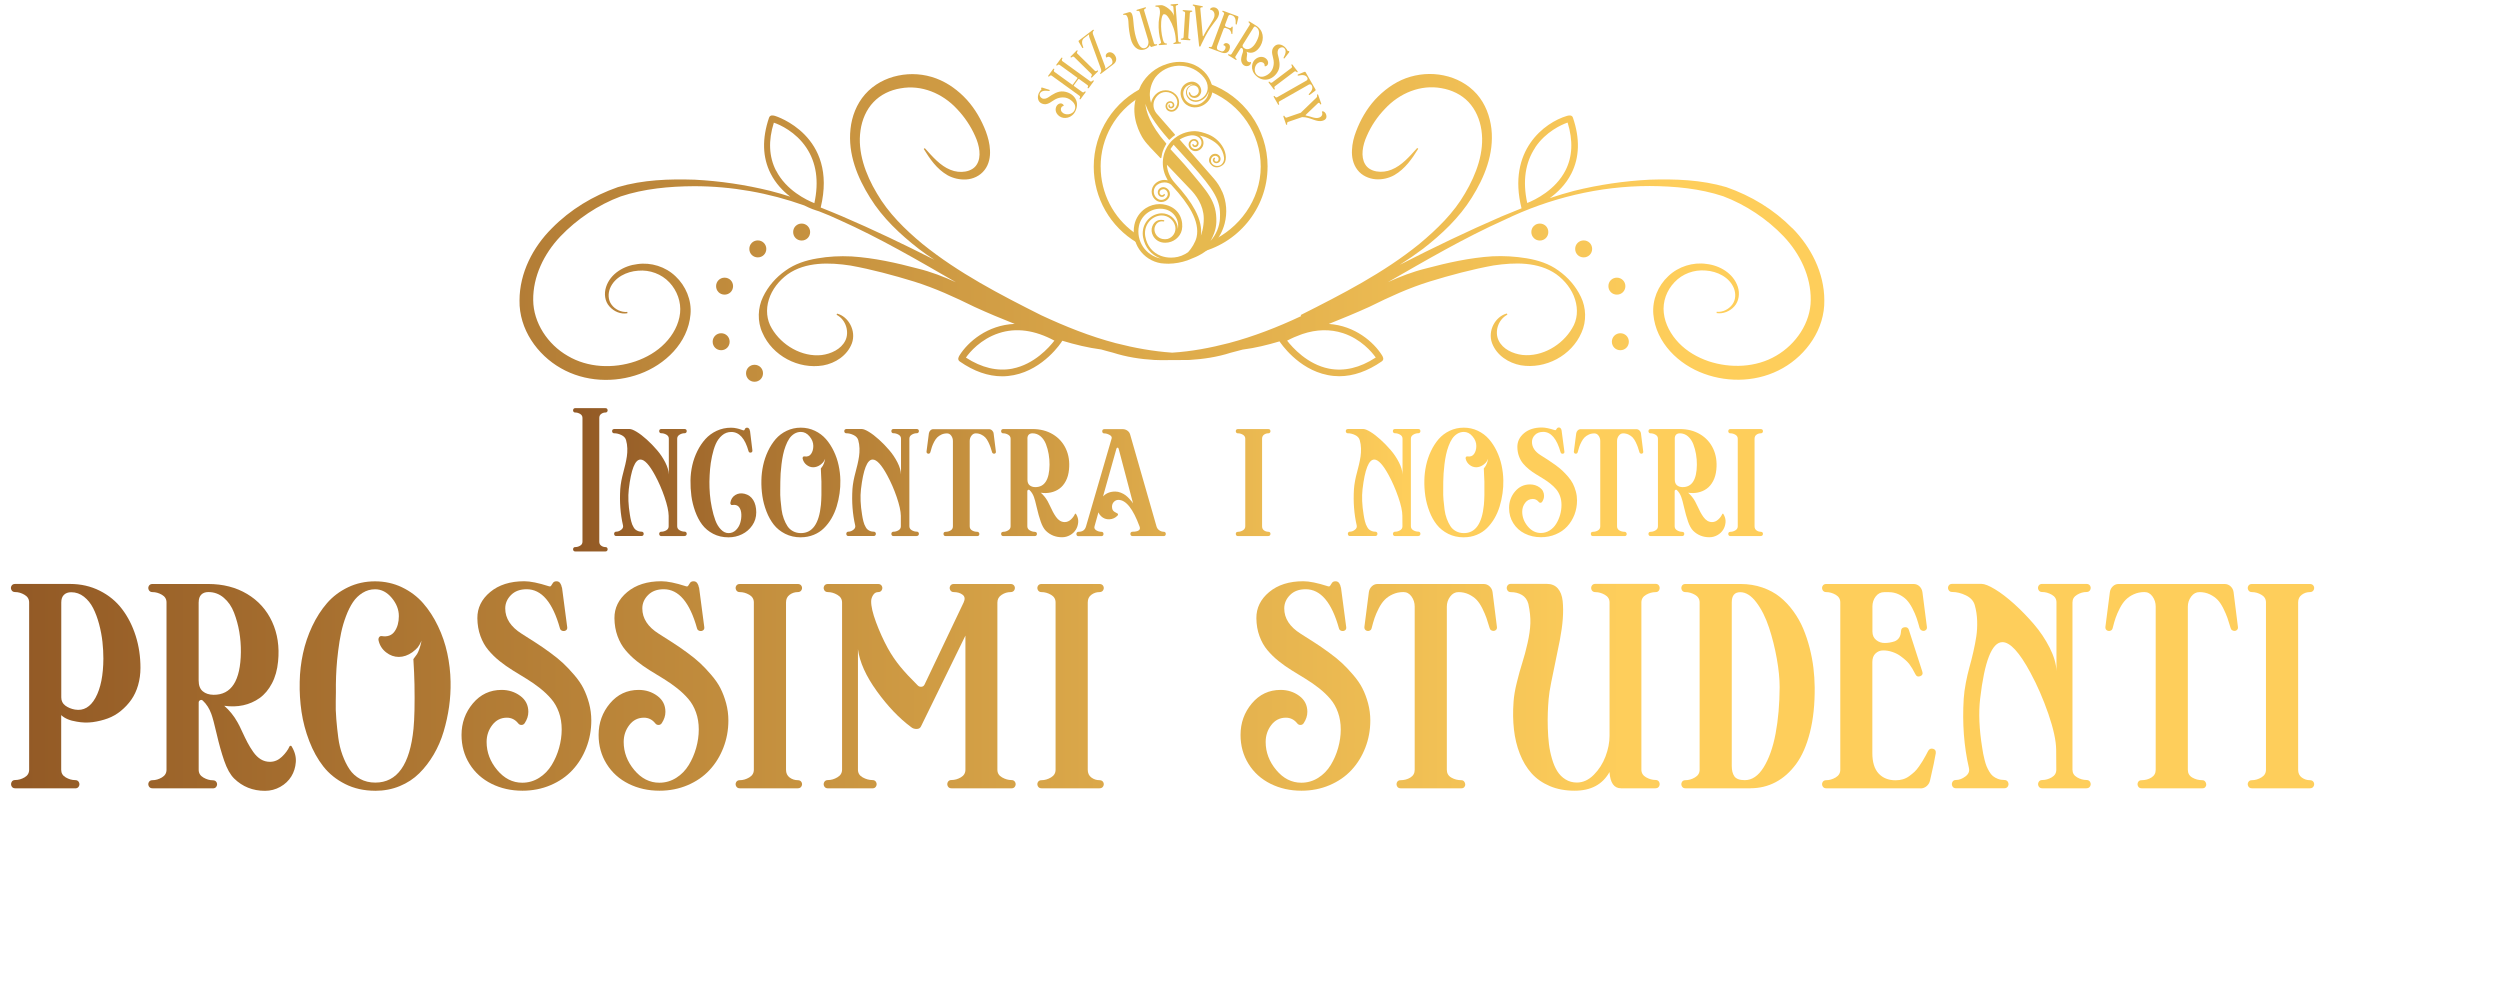 <?xml version="1.0" encoding="UTF-8"?>
<svg id="it" xmlns="http://www.w3.org/2000/svg" xmlns:xlink="http://www.w3.org/1999/xlink" width="592" height="233" viewBox="0 0 592 233">
  <defs>
    <style>
      .cls-1 {
        fill: url(#linear-gradient);
      }

      .cls-1, .cls-2, .cls-3, .cls-4, .cls-5, .cls-6, .cls-7, .cls-8, .cls-9, .cls-10, .cls-11, .cls-12, .cls-13, .cls-14, .cls-15, .cls-16, .cls-17, .cls-18, .cls-19, .cls-20, .cls-21, .cls-22, .cls-23, .cls-24, .cls-25, .cls-26, .cls-27 {
        stroke-width: 0px;
      }

      .cls-2 {
        fill: url(#linear-gradient-25);
      }

      .cls-3 {
        fill: url(#linear-gradient-11);
      }

      .cls-4 {
        fill: url(#linear-gradient-12);
      }

      .cls-5 {
        fill: url(#linear-gradient-13);
      }

      .cls-6 {
        fill: url(#linear-gradient-10);
      }

      .cls-7 {
        fill: url(#linear-gradient-17);
      }

      .cls-8 {
        fill: url(#linear-gradient-16);
      }

      .cls-9 {
        fill: url(#linear-gradient-19);
      }

      .cls-10 {
        fill: url(#linear-gradient-15);
      }

      .cls-11 {
        fill: url(#linear-gradient-23);
      }

      .cls-12 {
        fill: url(#linear-gradient-21);
      }

      .cls-13 {
        fill: url(#linear-gradient-18);
      }

      .cls-14 {
        fill: url(#linear-gradient-14);
      }

      .cls-15 {
        fill: url(#linear-gradient-22);
      }

      .cls-16 {
        fill: url(#linear-gradient-20);
      }

      .cls-17 {
        fill: url(#linear-gradient-24);
      }

      .cls-18 {
        fill: url(#linear-gradient-26);
      }

      .cls-19 {
        fill: url(#linear-gradient-4);
      }

      .cls-20 {
        fill: url(#linear-gradient-2);
      }

      .cls-21 {
        fill: url(#linear-gradient-3);
      }

      .cls-22 {
        fill: url(#linear-gradient-8);
      }

      .cls-23 {
        fill: url(#linear-gradient-9);
      }

      .cls-24 {
        fill: url(#linear-gradient-7);
      }

      .cls-25 {
        fill: url(#linear-gradient-5);
      }

      .cls-26 {
        fill: url(#linear-gradient-6);
      }

      .cls-27 {
        fill: #e6b94f;
      }
    </style>
    <linearGradient id="linear-gradient" x1="2.57" y1="162.45" x2="548" y2="162.45" gradientUnits="userSpaceOnUse">
      <stop offset="0" stop-color="#925925"/>
      <stop offset=".7" stop-color="#fece5b"/>
    </linearGradient>
    <linearGradient id="linear-gradient-2" x1="135.69" y1="113.63" x2="417.47" y2="113.63" xlink:href="#linear-gradient"/>
    <linearGradient id="linear-gradient-3" x1="135.69" y1="113.63" x2="417.47" y2="113.63" xlink:href="#linear-gradient"/>
    <linearGradient id="linear-gradient-4" x1="135.69" y1="113.63" x2="417.47" y2="113.63" xlink:href="#linear-gradient"/>
    <linearGradient id="linear-gradient-5" x1="135.69" y1="113.63" x2="417.47" y2="113.63" xlink:href="#linear-gradient"/>
    <linearGradient id="linear-gradient-6" x1="135.69" y1="113.63" x2="417.47" y2="113.63" xlink:href="#linear-gradient"/>
    <linearGradient id="linear-gradient-7" x1="135.69" y1="113.63" x2="417.47" y2="113.63" xlink:href="#linear-gradient"/>
    <linearGradient id="linear-gradient-8" x1="135.69" y1="113.63" x2="417.47" y2="113.63" xlink:href="#linear-gradient"/>
    <linearGradient id="linear-gradient-9" x1="135.69" y1="113.63" x2="417.47" y2="113.63" xlink:href="#linear-gradient"/>
    <linearGradient id="linear-gradient-10" x1="135.69" y1="113.63" x2="417.47" y2="113.63" xlink:href="#linear-gradient"/>
    <linearGradient id="linear-gradient-11" x1="135.69" y1="113.63" x2="417.47" y2="113.63" xlink:href="#linear-gradient"/>
    <linearGradient id="linear-gradient-12" x1="135.69" y1="113.63" x2="417.47" y2="113.63" xlink:href="#linear-gradient"/>
    <linearGradient id="linear-gradient-13" x1="135.69" y1="113.63" x2="417.47" y2="113.63" xlink:href="#linear-gradient"/>
    <linearGradient id="linear-gradient-14" x1="135.69" y1="113.63" x2="417.47" y2="113.63" xlink:href="#linear-gradient"/>
    <linearGradient id="linear-gradient-15" x1="135.69" y1="113.63" x2="417.47" y2="113.63" xlink:href="#linear-gradient"/>
    <linearGradient id="linear-gradient-16" x1="135.69" y1="113.63" x2="417.47" y2="113.63" xlink:href="#linear-gradient"/>
    <linearGradient id="linear-gradient-17" x1="1.21" y1="119.59" x2="552.08" y2="119.59" gradientTransform="translate(0 207.98) scale(1 -1)" gradientUnits="userSpaceOnUse">
      <stop offset="0" stop-color="#925925"/>
      <stop offset=".72" stop-color="#fece5b"/>
    </linearGradient>
    <linearGradient id="linear-gradient-18" y1="127.07" y2="127.07" xlink:href="#linear-gradient-17"/>
    <linearGradient id="linear-gradient-19" y1="140.22" x2="552.08" y2="140.22" xlink:href="#linear-gradient-17"/>
    <linearGradient id="linear-gradient-20" y1="149.04" y2="149.04" xlink:href="#linear-gradient-17"/>
    <linearGradient id="linear-gradient-21" y1="153.03" x2="552.08" y2="153.03" xlink:href="#linear-gradient-17"/>
    <linearGradient id="linear-gradient-22" x1="1.21" y1="154.23" x2="552.08" y2="154.23" xlink:href="#linear-gradient-17"/>
    <linearGradient id="linear-gradient-23" y1="127.07" x2="552.08" y2="127.07" xlink:href="#linear-gradient-17"/>
    <linearGradient id="linear-gradient-24" y1="140.22" x2="552.08" y2="140.22" xlink:href="#linear-gradient-17"/>
    <linearGradient id="linear-gradient-25" y1="149.04" x2="552.08" y2="149.04" xlink:href="#linear-gradient-17"/>
    <linearGradient id="linear-gradient-26" y1="153.03" x2="552.08" y2="153.03" xlink:href="#linear-gradient-17"/>
  </defs>
  <g id="EDIT">
    <g>
      <path class="cls-1" d="m17.81,186.67H3.59c-.4,0-.68-.16-.85-.49-.16-.33-.16-.65,0-.98s.45-.49.85-.49c.77,0,1.51-.21,2.23-.63.72-.42,1.08-1.02,1.08-1.81v-39.6c0-.79-.36-1.39-1.09-1.82-.73-.43-1.47-.65-2.24-.65-.4,0-.69-.16-.86-.49s-.17-.65,0-.96c.17-.32.46-.47.86-.47h13.01c2.57,0,4.92.54,7.05,1.61s3.9,2.52,5.28,4.35c1.39,1.83,2.46,3.94,3.22,6.33.76,2.39,1.13,4.92,1.13,7.58,0,1.46-.19,2.83-.57,4.14-.38,1.3-.92,2.44-1.61,3.42-.69.98-1.51,1.85-2.46,2.63s-1.98,1.37-3.09,1.78c-1.11.41-2.29.7-3.55.88-1.25.17-2.52.13-3.81-.11-1.63-.25-2.85-.77-3.68-1.55v12.95c0,.79.36,1.39,1.09,1.81.73.42,1.46.63,2.21.63.42,0,.72.16.89.49.17.33.17.65,0,.98-.17.33-.47.49-.89.49Zm-3.3-44.03v22.52c0,.8.32,1.45.95,1.92s1.4.79,2.3.95c2.03.34,3.65-.6,4.87-2.83,1.22-2.23,1.83-5.31,1.85-9.23,0-1.3-.07-2.63-.22-3.99s-.41-2.75-.79-4.18c-.38-1.43-.85-2.69-1.41-3.79-.56-1.1-1.28-2-2.18-2.71-.9-.71-1.91-1.06-3.02-1.06-.73,0-1.3.21-1.72.62-.42.41-.63,1.01-.63,1.79Z"/>
      <path class="cls-1" d="m50.37,186.67h-14.27c-.4,0-.69-.16-.86-.49-.17-.33-.17-.65,0-.96.17-.32.46-.47.86-.47.77,0,1.51-.22,2.24-.65.73-.43,1.09-1.04,1.09-1.82v-39.63c0-.78-.36-1.39-1.09-1.81-.73-.42-1.47-.63-2.24-.63-.4,0-.69-.16-.86-.49s-.17-.65,0-.96c.17-.32.46-.47.86-.47h13.21c3.5,0,6.58.79,9.22,2.37,2.64,1.58,4.61,3.77,5.9,6.56,1.29,2.8,1.77,5.94,1.42,9.42-.19,1.97-.67,3.7-1.45,5.18-.78,1.48-1.75,2.64-2.92,3.48-1.17.83-2.47,1.4-3.89,1.71-1.43.31-2.92.34-4.49.12,1.24,1.09,2.29,2.38,3.13,3.88.29.5.67,1.25,1.13,2.27.47,1.02.89,1.88,1.26,2.58.37.71.82,1.44,1.35,2.2.53.76,1.12,1.33,1.78,1.74.66.4,1.38.6,2.17.6,1.05,0,2-.4,2.83-1.19.83-.79,1.44-1.62,1.82-2.48.04-.08.12-.12.23-.13s.19.02.23.1c.77,1.25,1.11,2.49,1.02,3.75-.09,1.25-.44,2.39-1.06,3.4s-1.49,1.84-2.61,2.47-2.33.95-3.63.95c-2.89,0-5.33-.98-7.32-2.93-.9-.9-1.68-2.29-2.33-4.17-.65-1.88-1.24-3.99-1.78-6.33-.54-2.34-.97-3.95-1.29-4.81-.46-1.26-1.13-2.31-2.01-3.13-.19-.17-.4-.2-.63-.09-.23.12-.34.3-.34.55v15.94c0,.79.37,1.39,1.11,1.82.74.43,1.48.65,2.23.65.42,0,.72.16.89.47.17.32.17.64,0,.96-.17.33-.47.49-.89.49Zm-3.33-44.05v18.52c0,1.17.33,2.02.98,2.56.65.54,1.49.81,2.53.83,4.25.04,6.41-3.33,6.49-10.11.02-1.59-.11-3.18-.37-4.77-.27-1.59-.69-3.11-1.25-4.57-.56-1.46-1.37-2.63-2.43-3.53-1.05-.9-2.27-1.35-3.65-1.35-.73,0-1.29.21-1.69.62-.4.41-.6,1.01-.6,1.79Z"/>
      <path class="cls-1" d="m88.83,187.25c-2.62,0-4.99-.53-7.09-1.59-2.11-1.06-3.83-2.45-5.17-4.16-1.34-1.71-2.45-3.71-3.33-6-.88-2.29-1.49-4.6-1.84-6.94-.34-2.33-.49-4.71-.43-7.12.04-2.26.3-4.5.78-6.72.48-2.22,1.21-4.37,2.18-6.43.98-2.07,2.14-3.89,3.5-5.46s3.02-2.82,4.98-3.76c1.96-.94,4.09-1.41,6.39-1.41s4.43.47,6.39,1.41c1.96.94,3.63,2.19,5,3.76,1.37,1.57,2.55,3.38,3.53,5.44.99,2.06,1.72,4.2,2.2,6.43s.74,4.48.78,6.73c.04,1.97-.08,3.95-.36,5.93-.28,1.98-.71,3.94-1.29,5.89s-1.37,3.75-2.35,5.43c-.99,1.68-2.12,3.15-3.42,4.44-1.29,1.28-2.83,2.29-4.62,3.03-1.79.74-3.73,1.11-5.82,1.11Zm9.05-31.16c.42-.55.71-.95.86-1.18.15-.23.33-.61.53-1.15.2-.54.39-1.21.56-2.04-.34.73-.65,1.25-.9,1.57-.26.32-.68.7-1.28,1.16-1.03.73-2.1,1.1-3.19,1.11-1.09,0-2.1-.35-3.03-1.08-.93-.73-1.53-1.67-1.79-2.84-.06-.29,0-.54.14-.75.15-.21.36-.3.63-.26,1.36.21,2.37-.16,3.04-1.12.67-.96,1-2.16,1-3.62,0-1.53-.56-2.97-1.69-4.32-1.13-1.35-2.44-2.03-3.93-2.03-1.07,0-2.06.28-2.97.85-.91.56-1.67,1.3-2.28,2.21-.61.91-1.16,2.02-1.65,3.32s-.87,2.61-1.15,3.93c-.28,1.32-.51,2.75-.7,4.29-.19,1.54-.33,2.92-.4,4.15-.08,1.23-.12,2.48-.14,3.76.02,1.21,0,2.51-.03,3.92-.04,1.41,0,2.86.13,4.35.12,1.49.28,2.96.47,4.39.19,1.44.52,2.8.99,4.08.47,1.28,1.02,2.41,1.67,3.38.64.97,1.49,1.73,2.54,2.3,1.05.57,2.24.85,3.56.85,5.19,0,8.2-4.25,9.05-12.75.23-2.37.31-5.88.23-10.51-.04-1.8-.12-3.79-.26-5.97Z"/>
      <path class="cls-1" d="m133.08,139.11l1.23,9.36c.06.36-.04.63-.3.8-.26.17-.54.21-.85.11-.31-.1-.5-.3-.57-.6-1.72-6.17-4.35-9.25-7.87-9.25-1.57,0-2.81.46-3.72,1.38-.91.92-1.36,1.98-1.36,3.17,0,2.36,1.3,4.36,3.91,6,1.36.87,2.48,1.58,3.37,2.15.89.57,1.97,1.31,3.25,2.24,1.28.93,2.33,1.78,3.15,2.55.83.77,1.7,1.7,2.63,2.78.93,1.08,1.67,2.14,2.2,3.19s.98,2.23,1.34,3.55c.35,1.32.53,2.67.53,4.07,0,2.28-.4,4.43-1.19,6.46-.79,2.03-1.89,3.8-3.29,5.3-1.4,1.5-3.12,2.69-5.17,3.56-2.05.87-4.27,1.31-6.66,1.31-2.68,0-5.12-.55-7.31-1.64-2.19-1.09-3.93-2.65-5.2-4.68-1.27-2.03-1.91-4.33-1.91-6.89,0-2.85.9-5.34,2.69-7.47,1.79-2.12,4.05-3.19,6.79-3.19,1.67,0,3.14.47,4.42,1.41,1.28.94,1.92,2.2,1.92,3.79,0,.92-.29,1.81-.86,2.67-.19.29-.45.43-.78.43s-.59-.14-.8-.43c-.71-.86-1.59-1.29-2.64-1.29-1.42,0-2.57.58-3.46,1.74-.89,1.16-1.34,2.49-1.34,4.01,0,2.43.84,4.65,2.51,6.65,1.68,2,3.65,3,5.93,3,1.46,0,2.79-.39,4.01-1.16s2.2-1.79,2.96-3.03c.76-1.25,1.34-2.59,1.75-4.05s.62-2.91.62-4.37-.22-2.83-.66-4.05c-.44-1.23-1.04-2.29-1.81-3.18-.76-.89-1.64-1.73-2.64-2.52-.99-.79-2.04-1.52-3.14-2.2-1.1-.68-2.21-1.35-3.31-2.03-1.1-.68-2.15-1.42-3.15-2.22-1-.8-1.88-1.67-2.66-2.6-.78-.93-1.4-2.03-1.87-3.32-.47-1.28-.71-2.69-.73-4.22-.02-2.43.99-4.5,3.03-6.2,2.04-1.7,4.73-2.56,8.08-2.56,1.42,0,3.35.39,5.8,1.18.27.1.46.05.57-.14.11-.19.26-.41.43-.66s.45-.37.83-.37.65.14.86.43c.21.29.34.63.4,1.03Z"/>
      <path class="cls-1" d="m165.54,139.11l1.23,9.36c.06.36-.04.63-.3.8-.26.17-.54.21-.85.11-.31-.1-.5-.3-.57-.6-1.72-6.17-4.35-9.25-7.87-9.25-1.57,0-2.81.46-3.72,1.38-.91.92-1.36,1.98-1.36,3.17,0,2.36,1.3,4.36,3.91,6,1.36.87,2.48,1.58,3.37,2.15.89.57,1.97,1.31,3.25,2.24,1.28.93,2.33,1.78,3.15,2.55.83.77,1.7,1.7,2.63,2.78.93,1.08,1.67,2.14,2.2,3.19s.98,2.23,1.34,3.55c.35,1.32.53,2.67.53,4.07,0,2.28-.4,4.43-1.19,6.46-.79,2.03-1.89,3.8-3.29,5.3-1.4,1.5-3.12,2.69-5.17,3.56-2.05.87-4.27,1.31-6.66,1.31-2.68,0-5.12-.55-7.31-1.64-2.19-1.09-3.93-2.65-5.2-4.68-1.27-2.03-1.91-4.33-1.91-6.89,0-2.85.9-5.34,2.69-7.47,1.79-2.12,4.05-3.19,6.79-3.19,1.67,0,3.14.47,4.42,1.41,1.28.94,1.92,2.2,1.92,3.79,0,.92-.29,1.81-.86,2.67-.19.29-.45.43-.78.43s-.59-.14-.8-.43c-.71-.86-1.59-1.29-2.64-1.29-1.42,0-2.57.58-3.46,1.74-.89,1.16-1.34,2.49-1.34,4.01,0,2.43.84,4.65,2.51,6.65,1.68,2,3.65,3,5.93,3,1.46,0,2.79-.39,4.01-1.16s2.2-1.79,2.96-3.03c.76-1.25,1.34-2.59,1.75-4.05s.62-2.91.62-4.37-.22-2.83-.66-4.05c-.44-1.23-1.04-2.29-1.81-3.18-.76-.89-1.64-1.73-2.64-2.52-.99-.79-2.04-1.52-3.14-2.2-1.1-.68-2.21-1.35-3.31-2.03-1.1-.68-2.15-1.42-3.15-2.22-1-.8-1.88-1.67-2.66-2.6-.78-.93-1.4-2.03-1.87-3.32-.47-1.28-.71-2.69-.73-4.22-.02-2.43.99-4.5,3.03-6.2,2.04-1.7,4.73-2.56,8.08-2.56,1.42,0,3.35.39,5.8,1.18.27.1.46.05.57-.14.11-.19.26-.41.43-.66s.45-.37.83-.37.65.14.86.43c.21.29.34.63.4,1.03Z"/>
      <path class="cls-1" d="m188.91,186.67h-13.73c-.4,0-.69-.16-.86-.49-.17-.33-.17-.65,0-.96.17-.32.46-.47.86-.47.77,0,1.51-.22,2.24-.65.73-.43,1.09-1.04,1.09-1.82v-39.63c0-.78-.36-1.39-1.09-1.81-.73-.42-1.47-.63-2.24-.63-.4,0-.69-.16-.86-.49s-.17-.65,0-.96c.17-.32.46-.47.86-.47h13.73c.42,0,.72.16.89.47.17.32.17.64,0,.96s-.47.49-.89.49c-.71,0-1.35.21-1.92.63-.57.42-.86,1.02-.86,1.81v39.63c0,.8.29,1.42.86,1.84.57.42,1.22.63,1.92.63.42,0,.72.16.89.47.17.32.17.64,0,.96-.17.33-.47.49-.89.49Z"/>
      <path class="cls-1" d="m239.52,186.67h-14.22c-.4,0-.69-.16-.86-.49-.17-.33-.17-.65,0-.98.17-.33.46-.49.86-.49.77,0,1.51-.21,2.23-.63.72-.42,1.08-1.02,1.08-1.81v-31.76l-10.51,21.48c-.19.42-.54.63-1.05.63s-.93-.14-1.28-.43c-2.83-2.09-5.54-4.92-8.13-8.51s-4.08-6.91-4.48-9.95v28.55c0,.79.38,1.39,1.13,1.81.76.42,1.53.63,2.31.63.4,0,.69.16.86.49.17.33.17.65,0,.98-.17.33-.46.49-.86.49h-10.54c-.42,0-.72-.16-.89-.49-.17-.33-.17-.65,0-.98.17-.33.47-.49.89-.49.75,0,1.49-.21,2.23-.65.74-.43,1.11-1.04,1.11-1.82v-39.57c0-.79-.37-1.39-1.11-1.82-.74-.43-1.48-.65-2.23-.65-.42,0-.72-.16-.89-.49s-.17-.65,0-.96c.17-.32.47-.47.89-.47h11.89c.4,0,.69.16.86.47.17.32.17.64,0,.96-.17.33-.46.49-.86.49-.5,0-.9.23-1.19.69-.3.46-.46.95-.47,1.46-.02,1.19.36,2.85,1.15,4.98.79,2.13,1.72,4.19,2.79,6.16.88,1.59,1.87,3.04,2.96,4.37,1.09,1.32,2.46,2.79,4.11,4.42.23.25.52.36.86.34.34-.02.59-.18.75-.48l9.27-19.47c.38-.81.31-1.42-.23-1.84-.54-.42-1.23-.63-2.08-.63-.4,0-.69-.16-.86-.49s-.17-.65,0-.96c.17-.32.46-.47.86-.47h13.44c.42,0,.72.16.89.47.17.32.17.64,0,.96s-.47.49-.89.49c-.75,0-1.46.21-2.12.65-.67.43-1.01,1.04-1.01,1.82v39.6c0,.79.37,1.39,1.11,1.81.74.42,1.48.63,2.23.63.4,0,.69.16.86.49.17.33.17.65,0,.98-.17.33-.46.49-.86.49Z"/>
      <path class="cls-1" d="m260.36,186.67h-13.73c-.4,0-.69-.16-.86-.49-.17-.33-.17-.65,0-.96.17-.32.46-.47.86-.47.77,0,1.51-.22,2.24-.65.73-.43,1.09-1.04,1.09-1.82v-39.63c0-.78-.36-1.39-1.09-1.81-.73-.42-1.47-.63-2.24-.63-.4,0-.69-.16-.86-.49s-.17-.65,0-.96c.17-.32.46-.47.86-.47h13.73c.42,0,.72.16.89.47.17.32.17.64,0,.96s-.47.49-.89.49c-.71,0-1.35.21-1.92.63-.57.42-.86,1.02-.86,1.81v39.63c0,.8.29,1.42.86,1.84.57.42,1.22.63,1.92.63.42,0,.72.16.89.47.17.32.17.64,0,.96-.17.33-.47.49-.89.49Z"/>
      <path class="cls-1" d="m317.54,139.11l1.24,9.36c.06.36-.04.63-.3.8-.26.17-.54.21-.85.11-.31-.1-.5-.3-.57-.6-1.72-6.17-4.35-9.25-7.87-9.25-1.57,0-2.81.46-3.72,1.38-.91.92-1.36,1.98-1.36,3.17,0,2.36,1.3,4.36,3.91,6,1.36.87,2.48,1.58,3.37,2.15.89.57,1.97,1.31,3.25,2.24,1.28.93,2.33,1.78,3.15,2.55.83.77,1.7,1.7,2.63,2.78.93,1.08,1.67,2.14,2.2,3.19.54,1.05.98,2.23,1.34,3.55.35,1.32.53,2.67.53,4.07,0,2.28-.4,4.43-1.19,6.46-.79,2.03-1.89,3.8-3.29,5.3-1.4,1.5-3.12,2.69-5.17,3.56-2.05.87-4.27,1.31-6.66,1.31-2.68,0-5.12-.55-7.31-1.64-2.19-1.09-3.93-2.65-5.2-4.68-1.27-2.03-1.91-4.33-1.91-6.89,0-2.85.89-5.34,2.69-7.47,1.79-2.12,4.05-3.19,6.79-3.19,1.67,0,3.14.47,4.42,1.41,1.28.94,1.92,2.2,1.92,3.79,0,.92-.29,1.81-.86,2.67-.19.29-.45.43-.78.43s-.59-.14-.8-.43c-.71-.86-1.59-1.29-2.64-1.29-1.42,0-2.57.58-3.46,1.74-.89,1.16-1.33,2.49-1.33,4.01,0,2.43.84,4.65,2.51,6.65,1.67,2,3.65,3,5.93,3,1.45,0,2.79-.39,4.01-1.16s2.2-1.79,2.96-3.03c.76-1.25,1.34-2.59,1.75-4.05.41-1.46.62-2.91.62-4.37s-.22-2.83-.66-4.05c-.44-1.23-1.04-2.29-1.81-3.18-.76-.89-1.64-1.73-2.64-2.52-1-.79-2.04-1.52-3.15-2.2-1.1-.68-2.21-1.35-3.31-2.03-1.1-.68-2.15-1.42-3.15-2.22-1-.8-1.88-1.67-2.66-2.6-.78-.93-1.4-2.03-1.87-3.32-.47-1.28-.71-2.69-.73-4.22-.02-2.43.99-4.5,3.03-6.2s4.73-2.56,8.08-2.56c1.42,0,3.35.39,5.8,1.18.27.1.46.05.57-.14.12-.19.26-.41.43-.66.17-.25.45-.37.83-.37s.65.14.86.43c.21.29.34.63.4,1.03Z"/>
      <path class="cls-1" d="m346.06,186.67h-14.39c-.4,0-.69-.16-.85-.49-.16-.33-.16-.65,0-.96.16-.32.45-.47.85-.47.86,0,1.63-.21,2.31-.63s1.02-1.03,1.02-1.84v-38.63c0-.9-.25-1.7-.75-2.4-.5-.7-1.14-1.05-1.92-1.05-.92,0-1.76.18-2.53.53s-1.4.79-1.91,1.31c-.51.52-.97,1.18-1.39,2s-.75,1.57-.99,2.27c-.24.7-.47,1.51-.7,2.43-.08.33-.27.54-.57.63-.31.1-.58.05-.83-.13-.25-.18-.35-.45-.32-.79l1.06-8.24c.08-.54.31-.99.69-1.36.38-.37.84-.56,1.38-.56h25.1c.55,0,1.03.19,1.42.56.39.37.63.83.7,1.36l1.03,8.24c.04.27-.02.49-.17.66-.15.17-.33.27-.54.29-.21.02-.42-.03-.62-.14-.2-.11-.33-.29-.39-.52-.29-.98-.54-1.78-.76-2.41-.22-.63-.54-1.37-.96-2.23-.42-.85-.87-1.53-1.35-2.04-.48-.51-1.09-.94-1.84-1.31-.75-.36-1.57-.54-2.47-.54-.79,0-1.44.35-1.97,1.06-.53.71-.79,1.5-.79,2.38v38.63c0,.82.35,1.44,1.06,1.85.71.41,1.5.62,2.38.62.27,0,.48.1.65.3.16.2.25.42.27.66s-.05.46-.21.66c-.16.2-.4.3-.7.3Z"/>
      <path class="cls-1" d="m392.04,186.67h-8.18c-1.65,0-2.56-1.28-2.73-3.85-1.65,2.95-4.4,4.42-8.27,4.42-2.2,0-4.17-.37-5.9-1.11-1.73-.74-3.17-1.75-4.31-3.03-1.14-1.28-2.06-2.82-2.76-4.61-.7-1.79-1.16-3.71-1.39-5.76s-.26-4.23-.09-6.55c.09-1.34.35-2.87.78-4.59.42-1.72.85-3.27,1.29-4.65.44-1.38.86-2.93,1.25-4.67s.61-3.28.66-4.65c.05-1.37-.11-2.91-.47-4.61-.27-.98-.78-1.68-1.54-2.13-.76-.44-1.62-.66-2.6-.66-.4,0-.69-.16-.86-.49-.17-.33-.17-.65,0-.98.17-.33.46-.49.86-.49h8.47c1.13,0,2.01.36,2.64,1.08s1.01,1.71,1.15,2.99c.13,1.27.14,2.68.03,4.21-.11,1.53-.35,3.21-.7,5.04-.35,1.83-.7,3.55-1.05,5.16s-.68,3.23-1,4.87c-.33,1.64-.53,2.94-.6,3.92-.1,1.11-.16,2.2-.2,3.26-.04,1.06-.04,2.27,0,3.63.04,1.36.13,2.62.27,3.78s.38,2.32.72,3.47c.33,1.16.75,2.14,1.25,2.94.5.8,1.14,1.46,1.94,1.95.79.5,1.7.75,2.71.75,1.45,0,2.79-.61,4.01-1.84s2.14-2.68,2.77-4.35c.63-1.67.95-3.3.95-4.87v-31.59c0-.79-.37-1.39-1.11-1.81-.74-.42-1.48-.63-2.23-.63-.42,0-.72-.16-.89-.49-.17-.33-.17-.65,0-.98.17-.33.47-.49.89-.49h14.24c.4,0,.68.16.85.49.16.33.16.65,0,.98-.16.33-.45.49-.85.49-.77,0-1.52.21-2.25.63-.74.42-1.11,1.02-1.11,1.81v39.6c0,.79.37,1.39,1.11,1.81.74.42,1.49.63,2.25.63.4,0,.68.16.85.49.16.33.16.65,0,.98-.16.33-.45.49-.85.49Z"/>
      <path class="cls-1" d="m414.5,186.67h-15.39c-.4,0-.68-.16-.85-.49-.16-.33-.16-.65,0-.96.16-.32.44-.47.85-.47.77,0,1.52-.22,2.25-.65.74-.43,1.11-1.04,1.11-1.82v-39.63c0-.78-.37-1.39-1.11-1.81-.74-.42-1.49-.63-2.25-.63-.4,0-.68-.16-.85-.49-.16-.33-.16-.65,0-.96.16-.32.44-.47.85-.47h13.04c1.86,0,3.58.28,5.18.83,1.6.56,2.98,1.3,4.15,2.24,1.17.94,2.23,2.06,3.17,3.36.95,1.3,1.73,2.68,2.34,4.12.61,1.45,1.12,2.98,1.54,4.61.41,1.63.71,3.2.89,4.72.18,1.52.28,3.04.3,4.55.04,4-.33,7.55-1.11,10.65s-1.87,5.61-3.27,7.52c-1.41,1.92-3.03,3.36-4.85,4.32-1.83.97-3.83,1.45-5.99,1.45Zm-4.42-44.03v38.74c0,1.05.21,1.88.63,2.47.42.59,1.24.89,2.47.89,1.7,0,3.19-1.01,4.45-3.04,1.26-2.03,2.21-4.69,2.83-7.98s.94-6.96.96-11c0-1.97-.22-4.22-.67-6.75s-1.06-4.97-1.84-7.34c-.78-2.36-1.77-4.36-2.99-5.97-1.22-1.62-2.49-2.43-3.83-2.43s-2.01.8-2.01,2.41Z"/>
      <path class="cls-1" d="m454.76,186.67h-22.31c-.4,0-.69-.16-.86-.49-.17-.33-.17-.65,0-.96.17-.32.46-.47.86-.47.77,0,1.51-.22,2.24-.65s1.09-1.04,1.09-1.82v-39.63c0-.78-.36-1.39-1.09-1.81s-1.47-.63-2.24-.63c-.4,0-.69-.16-.86-.49-.17-.33-.17-.65,0-.96.17-.32.46-.47.86-.47h20.68c.56,0,1.02.19,1.41.56.38.37.61.83.69,1.36l1.06,8.24c.04.27-.02.49-.17.66-.15.17-.33.27-.53.29-.2.02-.4-.03-.6-.14-.2-.11-.34-.29-.42-.52-.25-.92-.49-1.72-.72-2.4-.23-.68-.56-1.43-.98-2.25-.42-.82-.88-1.49-1.36-2.01-.49-.52-1.11-.96-1.85-1.32-.75-.36-1.57-.54-2.47-.54h-.98c-.84,0-1.52.34-2.04,1.02s-.78,1.47-.78,2.37v5.94c0,.86.3,1.53.89,2.01.59.48,1.28.71,2.05.7.78,0,1.55-.14,2.31-.39.96-.38,1.46-1.19,1.52-2.41.02-.55.3-.87.83-.93.54-.07.88.14,1.03.62l3.19,9.91c.17.52,0,.87-.5,1.06-.51.19-.88.06-1.11-.4-.55-1.09-1.05-1.91-1.48-2.47s-1.09-1.16-1.97-1.81c-.57-.44-1.24-.79-2.01-1.05-.77-.26-1.5-.38-2.21-.37-.71,0-1.31.25-1.81.72-.5.47-.75,1.15-.75,2.05v21.54c0,2.14.49,3.75,1.48,4.83.99,1.07,2.33,1.61,4.03,1.61.61,0,1.19-.08,1.74-.24.54-.16,1.05-.42,1.51-.76.46-.34.87-.68,1.22-1,.35-.33.71-.76,1.08-1.29s.64-.96.83-1.26.44-.74.75-1.31c.31-.56.5-.92.57-1.08.27-.48.66-.65,1.16-.52.51.13.72.49.65,1.06-.19,1.21-.64,3.34-1.35,6.4-.11.56-.38,1.01-.8,1.38-.42.36-.92.55-1.49.55Z"/>
      <path class="cls-1" d="m494.08,186.67h-10.48c-.4,0-.69-.16-.86-.49-.17-.33-.17-.65,0-.98.17-.33.46-.49.86-.49.77,0,1.51-.21,2.24-.63.73-.42,1.09-1.02,1.09-1.81l-.03-4.74c-.02-2.14-.64-4.98-1.85-8.5-1.22-3.52-2.64-6.79-4.27-9.79-2.58-4.79-4.79-7.18-6.6-7.18-2.49,0-4.25,4.48-5.29,13.44-.38,3.33-.22,7.18.49,11.54.1.61.18,1.1.24,1.45.07.35.18.84.33,1.45.15.61.31,1.11.46,1.48s.36.79.63,1.26c.27.47.56.83.88,1.09.32.26.7.48,1.16.66.46.18.97.27,1.52.27.42,0,.72.16.89.49.17.33.17.65,0,.98-.17.33-.47.49-.89.49h-11.43c-.4,0-.68-.16-.85-.49-.16-.33-.16-.65,0-.98.16-.33.45-.49.85-.49.75,0,1.49-.28,2.23-.83.74-.55,1.02-1.21.85-1.98-1.19-5.13-1.6-10.62-1.24-16.46.08-1.15.24-2.4.5-3.75.26-1.35.55-2.58.86-3.71.32-1.12.62-2.33.92-3.63s.53-2.52.7-3.65c.17-1.13.24-2.34.2-3.65-.04-1.3-.23-2.56-.57-3.76-.29-1-.99-1.76-2.1-2.3-1.11-.54-2.19-.8-3.25-.8-.4,0-.69-.16-.86-.49-.17-.33-.17-.65,0-.96.17-.32.46-.47.86-.47h6.95c.73,0,1.79.43,3.2,1.28,1.41.85,2.92,2.01,4.54,3.47,1.62,1.46,3.17,3.06,4.65,4.78,1.48,1.72,2.73,3.58,3.75,5.59,1.01,2,1.55,3.83,1.61,5.5v-16.25c0-.78-.37-1.39-1.12-1.81-.75-.42-1.5-.63-2.27-.63-.4,0-.69-.16-.86-.49-.17-.33-.17-.65,0-.96.17-.32.46-.47.86-.47h10.48c.42,0,.72.16.89.47.17.32.17.64,0,.96-.17.33-.47.49-.89.49-.75,0-1.48.21-2.21.65s-1.09,1.04-1.09,1.82v39.6c0,.79.36,1.39,1.09,1.81.73.42,1.46.63,2.21.63.42,0,.72.16.89.49.17.33.17.65,0,.98-.17.33-.47.49-.89.49Z"/>
      <path class="cls-1" d="m521.53,186.67h-14.39c-.4,0-.69-.16-.85-.49-.16-.33-.16-.65,0-.96.16-.32.45-.47.85-.47.86,0,1.63-.21,2.31-.63s1.02-1.03,1.02-1.84v-38.63c0-.9-.25-1.7-.75-2.4-.5-.7-1.14-1.05-1.92-1.05-.92,0-1.76.18-2.53.53s-1.4.79-1.91,1.31c-.51.52-.97,1.18-1.39,2s-.75,1.57-.99,2.27c-.24.7-.47,1.51-.7,2.43-.08.33-.27.54-.57.63-.31.1-.58.05-.83-.13-.25-.18-.35-.45-.32-.79l1.06-8.24c.08-.54.31-.99.69-1.36.38-.37.84-.56,1.38-.56h25.1c.55,0,1.03.19,1.42.56.39.37.63.83.7,1.36l1.03,8.24c.04.27-.02.49-.17.66-.15.17-.33.27-.54.29-.21.02-.42-.03-.62-.14-.2-.11-.33-.29-.39-.52-.29-.98-.54-1.78-.76-2.41-.22-.63-.54-1.37-.96-2.23-.42-.85-.87-1.53-1.35-2.04-.48-.51-1.09-.94-1.84-1.31-.75-.36-1.57-.54-2.47-.54-.79,0-1.44.35-1.97,1.06-.53.71-.79,1.5-.79,2.38v38.63c0,.82.35,1.44,1.06,1.85.71.41,1.5.62,2.38.62.27,0,.48.1.65.3.16.2.25.42.27.66s-.05.46-.21.66c-.16.2-.4.3-.7.3Z"/>
      <path class="cls-1" d="m546.98,186.67h-13.73c-.4,0-.69-.16-.86-.49-.17-.33-.17-.65,0-.96.17-.32.46-.47.86-.47.77,0,1.51-.22,2.24-.65s1.09-1.04,1.09-1.82v-39.63c0-.78-.36-1.39-1.09-1.81s-1.47-.63-2.24-.63c-.4,0-.69-.16-.86-.49-.17-.33-.17-.65,0-.96.17-.32.46-.47.86-.47h13.73c.42,0,.72.16.89.47.17.32.17.64,0,.96-.17.33-.47.49-.89.49-.71,0-1.35.21-1.92.63-.57.42-.86,1.02-.86,1.81v39.63c0,.8.29,1.42.86,1.84.58.42,1.22.63,1.92.63.42,0,.72.16.89.47.17.32.17.64,0,.96-.17.33-.47.49-.89.49Z"/>
    </g>
  </g>
  <g id="EDIT-2" data-name="EDIT">
    <g>
      <path class="cls-20" d="m143.38,130.58h-7.17c-.21,0-.36-.09-.45-.26-.09-.17-.09-.34,0-.51.09-.17.24-.26.45-.26.4,0,.79-.11,1.16-.33.38-.22.56-.54.56-.95v-29.31c0-.41-.19-.73-.56-.95-.38-.22-.76-.33-1.16-.33-.21,0-.36-.08-.45-.26-.09-.17-.09-.34,0-.51.09-.17.24-.26.45-.26h7.17c.21,0,.36.09.45.26.09.17.09.34,0,.51s-.24.26-.45.26c-.37,0-.71.11-1.01.33-.31.22-.46.54-.46.95v29.31c0,.41.15.73.46.95.31.22.64.33,1.01.33.21,0,.36.08.45.26.09.17.09.34,0,.51-.09.17-.24.26-.45.26Z"/>
      <path class="cls-21" d="m162.09,126.94h-5.49c-.21,0-.36-.08-.45-.26-.09-.17-.09-.34,0-.51.09-.17.24-.26.45-.26.4,0,.79-.11,1.17-.33.38-.22.57-.54.57-.95v-2.48c-.02-1.12-.35-2.61-.98-4.45s-1.38-3.55-2.23-5.12c-1.35-2.5-2.5-3.76-3.46-3.76-1.3,0-2.22,2.34-2.77,7.03-.2,1.74-.12,3.76.26,6.04.05.32.09.57.13.76.03.19.09.44.17.76.08.32.16.58.24.77s.19.42.33.66c.14.25.29.44.46.57.17.14.37.25.61.35.24.1.51.14.8.14.22,0,.38.09.47.26.09.17.09.34,0,.51-.09.17-.25.26-.47.26h-5.98c-.21,0-.36-.08-.44-.26-.09-.17-.09-.34,0-.51s.23-.26.44-.26c.39,0,.78-.14,1.17-.44.39-.29.53-.64.44-1.04-.62-2.69-.84-5.56-.65-8.61.04-.6.13-1.25.26-1.96.14-.71.29-1.35.45-1.94.17-.59.33-1.22.48-1.9.16-.68.28-1.32.37-1.91.09-.59.13-1.23.11-1.91s-.12-1.34-.3-1.97c-.15-.52-.52-.92-1.1-1.2s-1.15-.42-1.7-.42c-.21,0-.36-.08-.45-.26-.09-.17-.09-.34,0-.5.09-.17.24-.25.45-.25h3.64c.38,0,.94.22,1.68.67.74.45,1.53,1.05,2.38,1.82.85.77,1.66,1.6,2.43,2.5.78.9,1.43,1.88,1.96,2.92s.81,2.01.84,2.88v-8.51c0-.41-.2-.73-.59-.95-.39-.22-.79-.33-1.19-.33-.21,0-.36-.08-.45-.26-.09-.17-.09-.34,0-.5.09-.17.24-.25.45-.25h5.49c.22,0,.38.08.47.25.09.17.09.33,0,.5-.09.17-.25.26-.47.26-.39,0-.78.11-1.16.34s-.57.54-.57.95v20.73c0,.41.19.73.57.95s.77.33,1.16.33c.22,0,.38.09.47.26.09.17.09.34,0,.51-.09.17-.25.26-.47.26Z"/>
      <path class="cls-19" d="m177.61,102.08l.56,4.6c.02.19-.04.33-.17.42-.13.09-.28.11-.44.07-.16-.04-.26-.15-.3-.31-.84-3.05-2.21-4.57-4.1-4.57-.82,0-1.55.27-2.18.81s-1.12,1.21-1.48,2.02c-.36.81-.65,1.77-.89,2.89-.24,1.12-.39,2.15-.47,3.1-.08.95-.13,1.93-.15,2.95-.01.94.03,1.93.11,2.97.08,1.04.24,2.11.47,3.22.23,1.11.5,2.1.83,2.98s.77,1.6,1.32,2.16c.55.57,1.15.85,1.81.85s1.25-.24,1.73-.71c.48-.47.82-1.03,1.02-1.68.2-.65.29-1.31.27-2.01-.02-.75-.21-1.35-.56-1.78-.36-.44-.89-.59-1.6-.47-.14.03-.25-.01-.34-.13-.09-.12-.12-.25-.1-.41.13-.82.52-1.43,1.17-1.83.65-.4,1.39-.49,2.21-.29.89.22,1.57.72,2.04,1.49.47.77.71,1.74.71,2.9s-.31,2.17-.94,3.09c-.63.92-1.44,1.62-2.43,2.1-.99.49-2.06.73-3.2.73-1.35,0-2.57-.28-3.64-.84-1.07-.56-1.94-1.29-2.61-2.18-.67-.89-1.21-1.94-1.65-3.15-.43-1.21-.73-2.42-.89-3.62-.16-1.21-.23-2.45-.21-3.72.02-1.19.16-2.37.42-3.53.26-1.16.66-2.28,1.19-3.36s1.17-2.03,1.9-2.85c.74-.82,1.63-1.48,2.68-1.97,1.05-.49,2.19-.74,3.43-.74.24,0,.47.01.69.04.22.03.44.07.67.12.23.05.4.1.52.13.12.04.3.1.54.18.24.08.38.13.41.14.11.04.2.03.27-.02.07-.05.12-.13.14-.22.02-.09.08-.18.18-.26.09-.08.22-.12.38-.12.18,0,.33.08.45.24s.19.35.21.56Z"/>
      <path class="cls-25" d="m189.65,127.24c-1.37,0-2.61-.28-3.71-.83-1.1-.56-2-1.28-2.71-2.18-.7-.9-1.28-1.94-1.74-3.14-.46-1.2-.78-2.41-.96-3.63-.18-1.22-.26-2.46-.23-3.73.02-1.18.16-2.36.41-3.52.25-1.16.63-2.28,1.14-3.37.51-1.08,1.12-2.03,1.83-2.86.71-.82,1.58-1.48,2.61-1.97,1.03-.49,2.14-.74,3.34-.74s2.32.25,3.34.74c1.03.49,1.9,1.15,2.62,1.97.72.82,1.33,1.77,1.85,2.85s.9,2.2,1.15,3.37c.25,1.17.39,2.34.41,3.53.02,1.03-.04,2.07-.19,3.1-.15,1.04-.37,2.06-.68,3.08s-.72,1.96-1.23,2.84-1.11,1.65-1.79,2.32c-.68.67-1.48,1.2-2.42,1.58s-1.95.58-3.04.58Zm4.73-16.31c.22-.29.37-.5.45-.62s.17-.32.28-.6c.1-.28.2-.64.29-1.07-.18.38-.34.65-.47.82-.14.17-.36.37-.67.61-.54.38-1.1.57-1.67.58s-1.1-.18-1.59-.56c-.49-.38-.8-.88-.94-1.49-.03-.15,0-.28.08-.39.08-.11.19-.16.33-.13.71.11,1.24-.08,1.59-.59.35-.5.53-1.13.53-1.89,0-.8-.3-1.56-.89-2.26-.59-.71-1.28-1.06-2.06-1.06-.56,0-1.08.15-1.56.44-.48.3-.87.68-1.19,1.16-.32.48-.61,1.05-.86,1.74-.26.68-.46,1.37-.6,2.06-.15.69-.27,1.44-.37,2.25s-.17,1.53-.21,2.17-.06,1.3-.07,1.97c0,.63,0,1.32-.02,2.05-.02.74,0,1.5.07,2.28.07.78.15,1.55.25,2.3.1.75.27,1.46.52,2.13s.54,1.26.87,1.77c.34.51.78.91,1.33,1.2.55.29,1.17.44,1.86.44,2.71,0,4.29-2.22,4.73-6.67.12-1.24.16-3.08.12-5.5-.02-.94-.07-1.98-.14-3.13Z"/>
      <path class="cls-26" d="m217.07,126.94h-5.49c-.21,0-.36-.08-.45-.26-.09-.17-.09-.34,0-.51.09-.17.24-.26.45-.26.4,0,.79-.11,1.17-.33.38-.22.57-.54.57-.95v-2.48c-.02-1.12-.35-2.61-.98-4.45s-1.38-3.55-2.23-5.12c-1.35-2.5-2.5-3.76-3.46-3.76-1.3,0-2.22,2.34-2.77,7.03-.2,1.74-.12,3.76.26,6.04.05.32.09.57.13.76.03.19.09.44.17.76.08.32.16.58.24.77s.19.42.33.66c.14.25.29.44.46.57.17.14.37.25.61.35.24.1.51.14.8.14.22,0,.38.09.47.26.09.17.09.34,0,.51-.09.17-.25.26-.47.26h-5.98c-.21,0-.36-.08-.44-.26-.09-.17-.09-.34,0-.51s.23-.26.44-.26c.39,0,.78-.14,1.17-.44.39-.29.53-.64.44-1.04-.62-2.69-.84-5.56-.65-8.61.04-.6.13-1.25.26-1.96.14-.71.29-1.35.45-1.94.17-.59.33-1.22.48-1.9.16-.68.28-1.32.37-1.91.09-.59.13-1.23.11-1.91s-.12-1.34-.3-1.97c-.15-.52-.52-.92-1.1-1.2s-1.15-.42-1.7-.42c-.21,0-.36-.08-.45-.26-.09-.17-.09-.34,0-.5.09-.17.24-.25.45-.25h3.64c.38,0,.94.22,1.68.67.74.45,1.53,1.05,2.38,1.82.85.77,1.66,1.6,2.43,2.5.78.9,1.43,1.88,1.96,2.92s.81,2.01.84,2.88v-8.51c0-.41-.2-.73-.59-.95-.39-.22-.79-.33-1.19-.33-.21,0-.36-.08-.45-.26-.09-.17-.09-.34,0-.5.09-.17.24-.25.45-.25h5.49c.22,0,.38.08.47.25.09.17.09.33,0,.5-.09.17-.25.26-.47.26-.39,0-.78.11-1.16.34s-.57.54-.57.95v20.73c0,.41.19.73.57.95s.77.33,1.16.33c.22,0,.38.09.47.26.09.17.09.34,0,.51-.09.17-.25.26-.47.26Z"/>
      <path class="cls-24" d="m231.44,126.94h-7.53c-.21,0-.36-.08-.44-.26-.08-.17-.08-.34,0-.5.08-.17.23-.25.44-.25.45,0,.85-.11,1.21-.33.36-.22.53-.54.53-.96v-20.21c0-.47-.13-.89-.39-1.25-.26-.37-.6-.55-1.01-.55-.48,0-.92.09-1.32.28-.4.19-.73.41-1,.68s-.51.62-.73,1.04c-.22.43-.39.82-.52,1.19-.13.37-.25.79-.37,1.27-.04.17-.14.28-.3.33-.16.05-.31.03-.44-.07-.13-.09-.19-.23-.17-.41l.56-4.31c.04-.28.16-.52.36-.71.2-.2.44-.29.72-.29h13.14c.29,0,.54.1.74.29s.33.43.37.71l.54,4.31c.02.14,0,.26-.09.35s-.18.14-.29.15-.22-.02-.32-.08c-.11-.06-.17-.15-.2-.27-.15-.51-.28-.93-.4-1.26s-.28-.72-.5-1.17c-.22-.45-.46-.8-.71-1.07-.25-.26-.57-.49-.96-.68s-.82-.29-1.29-.29c-.41,0-.75.19-1.03.56-.28.37-.41.79-.41,1.25v20.21c0,.43.19.75.56.97.37.22.79.32,1.25.32.14,0,.25.05.34.16.08.11.13.22.14.35,0,.13-.03.24-.11.35-.08.11-.21.16-.37.16Z"/>
      <path class="cls-22" d="m245.04,126.94h-7.47c-.21,0-.36-.08-.45-.26-.09-.17-.09-.34,0-.5.09-.17.24-.25.45-.25.4,0,.79-.11,1.17-.34.38-.23.57-.54.57-.96v-20.74c0-.41-.19-.73-.57-.95-.38-.22-.77-.33-1.17-.33-.21,0-.36-.08-.45-.26-.09-.17-.09-.34,0-.5.09-.17.24-.25.45-.25h6.91c1.83,0,3.44.41,4.83,1.24,1.38.83,2.41,1.97,3.09,3.43.68,1.46.92,3.11.74,4.93-.1,1.03-.35,1.94-.76,2.71-.41.78-.91,1.38-1.53,1.82-.61.44-1.29.73-2.04.89-.75.16-1.53.18-2.35.06.65.57,1.2,1.25,1.64,2.03.15.26.35.66.59,1.19.25.53.47.98.66,1.35.2.37.43.75.71,1.15.28.4.59.7.93.91.35.21.72.32,1.13.32.55,0,1.04-.21,1.48-.62s.75-.85.95-1.3c.02-.04.06-.06.12-.07.06,0,.1.01.12.05.4.65.58,1.31.53,1.96s-.23,1.25-.56,1.78c-.33.53-.78.96-1.37,1.29s-1.22.5-1.9.5c-1.51,0-2.79-.51-3.83-1.53-.47-.47-.88-1.2-1.22-2.18-.34-.98-.65-2.09-.93-3.31-.28-1.23-.51-2.07-.68-2.52-.24-.66-.59-1.21-1.05-1.64-.1-.09-.21-.11-.33-.04-.12.06-.18.16-.18.29v8.34c0,.41.19.73.58.96.39.22.77.34,1.17.34.22,0,.38.08.47.25.09.17.09.33,0,.5-.09.17-.25.26-.47.26Zm-1.74-23.06v9.69c0,.61.17,1.06.51,1.34.34.28.78.43,1.32.44,2.22.02,3.36-1.74,3.4-5.29,0-.83-.05-1.66-.2-2.5-.14-.83-.36-1.63-.65-2.39-.3-.76-.72-1.38-1.27-1.85-.55-.47-1.19-.71-1.91-.71-.38,0-.68.11-.89.32-.21.21-.32.53-.32.94Z"/>
      <path class="cls-23" d="m275.55,126.94h-7.35c-.22,0-.38-.08-.47-.26-.09-.17-.09-.34,0-.51.1-.17.25-.26.47-.26.65,0,1.13-.1,1.43-.3.3-.2.38-.5.23-.9-1.55-4.23-3.23-6.34-5.02-6.34-.41,0-.77.16-1.07.47-.3.31-.45.7-.45,1.17,0,.34.08.63.24.86s.51.47,1.04.71c.09.04.14.11.15.22,0,.1-.03.2-.11.28-.52.55-1.16.85-1.92.89-.76.04-1.42-.2-1.98-.73-.29-.28-.5-.59-.63-.92l-.93,3.33c-.11.38.03.69.42.93.39.24.79.35,1.2.35.22,0,.37.09.46.26.08.17.08.34,0,.51-.09.17-.24.26-.45.26h-5.43c-.21,0-.36-.08-.44-.26-.08-.17-.08-.34.01-.51.1-.17.25-.26.46-.26.93,0,1.52-.43,1.76-1.28l6.07-20.83c.09-.33-.08-.61-.51-.84s-.84-.35-1.23-.35c-.21,0-.36-.08-.44-.26-.08-.17-.08-.34,0-.5.08-.17.23-.25.44-.25h4.34c.42,0,.79.12,1.12.35.33.23.55.54.66.93l6.24,21.75c.11.39.33.7.67.93.33.23.68.34,1.04.34.21,0,.36.09.44.26.08.17.08.34,0,.51-.09.17-.25.26-.47.26Zm-7.23-7.69l-3.42-12.97c-.05-.18-.14-.27-.27-.27s-.22.09-.27.27l-3.16,11.27c.74-.77,1.7-1.15,2.88-1.15.45,0,.9.09,1.34.27.44.18.81.38,1.1.6s.58.49.87.8c.29.32.49.54.6.68s.21.29.31.45c.02.02.03.04.03.04Z"/>
      <path class="cls-6" d="m300.32,126.94h-7.18c-.21,0-.36-.08-.45-.26-.09-.17-.09-.34,0-.5.09-.17.24-.25.45-.25.4,0,.79-.11,1.17-.34.38-.23.57-.54.57-.96v-20.74c0-.41-.19-.73-.57-.95-.38-.22-.77-.33-1.17-.33-.21,0-.36-.08-.45-.26-.09-.17-.09-.34,0-.5.09-.17.24-.25.45-.25h7.18c.22,0,.38.08.47.25.09.17.09.33,0,.5-.09.17-.25.26-.47.26-.37,0-.71.11-1.01.33-.3.22-.45.54-.45.95v20.74c0,.42.15.74.45.96.3.22.64.33,1.01.33.22,0,.38.08.47.25.09.17.09.33,0,.5-.09.17-.25.26-.47.26Z"/>
      <path class="cls-3" d="m335.85,126.94h-5.49c-.21,0-.36-.08-.45-.26-.09-.17-.09-.34,0-.51.09-.17.24-.26.45-.26.4,0,.79-.11,1.17-.33s.57-.54.57-.95l-.02-2.48c0-1.12-.33-2.61-.97-4.45-.64-1.84-1.38-3.55-2.23-5.12-1.35-2.5-2.5-3.76-3.46-3.76-1.3,0-2.22,2.34-2.77,7.03-.2,1.74-.12,3.76.26,6.04.05.32.09.57.13.76.04.19.09.44.17.76.08.32.16.58.24.77s.19.42.33.66c.14.25.29.44.46.57.17.14.37.25.61.35.24.1.51.14.8.14.22,0,.38.09.47.26.09.17.09.34,0,.51-.09.17-.25.26-.47.26h-5.98c-.21,0-.36-.08-.44-.26-.09-.17-.09-.34,0-.51.08-.17.23-.26.44-.26.39,0,.78-.14,1.16-.44.39-.29.53-.64.44-1.04-.62-2.69-.84-5.56-.65-8.61.04-.6.13-1.25.26-1.96.13-.71.29-1.35.45-1.94.17-.59.33-1.22.48-1.9.16-.68.28-1.32.37-1.91.09-.59.12-1.23.11-1.91-.02-.68-.12-1.34-.3-1.97-.15-.52-.52-.92-1.1-1.2-.58-.28-1.15-.42-1.7-.42-.21,0-.36-.08-.45-.26-.09-.17-.09-.34,0-.5.09-.17.24-.25.45-.25h3.64c.38,0,.94.22,1.68.67.74.45,1.53,1.05,2.38,1.82s1.66,1.6,2.43,2.5c.78.9,1.43,1.88,1.96,2.92.53,1.05.81,2.01.84,2.88v-8.51c0-.41-.2-.73-.59-.95-.39-.22-.79-.33-1.19-.33-.21,0-.36-.08-.45-.26-.09-.17-.09-.34,0-.5.09-.17.24-.25.45-.25h5.49c.22,0,.38.08.47.25.09.17.09.33,0,.5-.09.17-.25.26-.47.26-.39,0-.78.11-1.16.34s-.57.54-.57.95v20.73c0,.41.19.73.57.95s.77.33,1.16.33c.22,0,.38.09.47.26.09.17.09.34,0,.51-.09.17-.25.26-.47.26Z"/>
      <path class="cls-4" d="m346.64,127.24c-1.37,0-2.61-.28-3.71-.83-1.1-.56-2-1.28-2.71-2.18s-1.28-1.94-1.74-3.14c-.46-1.2-.78-2.41-.96-3.63-.18-1.22-.26-2.46-.23-3.73.02-1.18.16-2.36.41-3.52.25-1.16.63-2.28,1.14-3.37.51-1.08,1.12-2.03,1.83-2.86.71-.82,1.58-1.48,2.61-1.97,1.03-.49,2.14-.74,3.34-.74s2.32.25,3.34.74c1.03.49,1.9,1.15,2.62,1.97.72.82,1.33,1.77,1.85,2.85.52,1.08.9,2.2,1.15,3.37.25,1.17.39,2.34.41,3.53.02,1.03-.04,2.07-.19,3.1-.15,1.04-.37,2.06-.68,3.08s-.72,1.96-1.23,2.84c-.52.88-1.11,1.65-1.79,2.32-.68.67-1.48,1.2-2.42,1.58-.94.39-1.95.58-3.04.58Zm4.73-16.31c.22-.29.37-.5.45-.62.08-.12.17-.32.28-.6.11-.28.2-.64.29-1.07-.18.38-.34.65-.47.82-.14.17-.36.37-.67.61-.54.38-1.1.57-1.67.58-.57,0-1.1-.18-1.58-.56-.49-.38-.8-.88-.94-1.49-.03-.15,0-.28.08-.39s.19-.16.33-.13c.71.11,1.24-.08,1.59-.59.35-.5.53-1.13.53-1.89,0-.8-.29-1.56-.89-2.26-.59-.71-1.28-1.06-2.06-1.06-.56,0-1.08.15-1.56.44-.48.3-.87.68-1.2,1.16-.32.48-.61,1.05-.86,1.74-.25.68-.46,1.37-.6,2.06-.15.69-.27,1.44-.37,2.25-.1.81-.17,1.53-.21,2.17s-.07,1.3-.08,1.97c0,.63,0,1.32-.01,2.05-.02.74,0,1.5.07,2.28.07.78.15,1.55.25,2.3.1.75.27,1.46.52,2.13s.54,1.26.87,1.77c.33.51.78.91,1.33,1.2.55.29,1.17.44,1.86.44,2.72,0,4.29-2.22,4.73-6.67.12-1.24.16-3.08.12-5.5-.02-.94-.07-1.98-.14-3.13Z"/>
      <path class="cls-5" d="m369.8,102.05l.65,4.9c.03.19-.02.33-.16.42-.13.09-.28.11-.44.06s-.26-.16-.3-.32c-.9-3.23-2.28-4.84-4.12-4.84-.82,0-1.47.24-1.95.72-.48.48-.71,1.04-.71,1.66,0,1.24.68,2.28,2.05,3.14.71.45,1.3.83,1.76,1.12.46.3,1.03.69,1.7,1.17.67.48,1.22.93,1.65,1.33.43.4.89.89,1.38,1.45.49.57.87,1.12,1.15,1.67s.51,1.17.7,1.86c.19.69.28,1.4.28,2.13,0,1.19-.21,2.32-.62,3.38-.42,1.06-.99,1.99-1.72,2.77-.73.79-1.63,1.41-2.71,1.86-1.07.46-2.24.68-3.49.68-1.4,0-2.68-.29-3.83-.86-1.15-.57-2.05-1.39-2.72-2.45s-1-2.26-1-3.61c0-1.49.47-2.8,1.41-3.91.94-1.11,2.12-1.67,3.55-1.67.87,0,1.64.25,2.31.74.67.49,1.01,1.15,1.01,1.98,0,.48-.15.95-.45,1.4-.1.15-.24.23-.41.23s-.31-.08-.42-.23c-.37-.45-.83-.68-1.38-.68-.74,0-1.35.3-1.81.91s-.7,1.3-.7,2.1c0,1.27.44,2.43,1.31,3.48s1.91,1.57,3.1,1.57c.76,0,1.46-.2,2.1-.61.64-.41,1.15-.93,1.55-1.59.4-.65.7-1.36.92-2.12.21-.76.32-1.52.32-2.29s-.11-1.48-.34-2.12c-.23-.64-.55-1.2-.95-1.66-.4-.47-.86-.91-1.38-1.32-.52-.41-1.07-.79-1.65-1.15s-1.15-.71-1.73-1.06-1.13-.74-1.65-1.16c-.52-.42-.98-.87-1.39-1.36-.41-.49-.73-1.06-.98-1.74-.25-.67-.37-1.41-.38-2.21,0-1.27.52-2.35,1.59-3.25,1.07-.89,2.48-1.34,4.23-1.34.74,0,1.75.21,3.04.62.14.05.24.03.3-.08.06-.1.13-.21.23-.35.09-.13.24-.2.44-.2s.34.08.45.23.18.33.21.54Z"/>
      <path class="cls-14" d="m384.73,126.94h-7.53c-.21,0-.36-.08-.44-.26-.08-.17-.08-.34,0-.5.08-.17.23-.25.44-.25.45,0,.85-.11,1.21-.33.36-.22.53-.54.53-.96v-20.21c0-.47-.13-.89-.39-1.25-.26-.37-.6-.55-1.01-.55-.48,0-.92.09-1.32.28-.4.19-.73.41-1,.68s-.51.62-.73,1.04c-.22.43-.39.82-.52,1.19-.13.37-.25.79-.37,1.27-.04.17-.14.28-.3.33-.16.05-.31.03-.44-.07-.13-.09-.19-.23-.17-.41l.56-4.31c.04-.28.16-.52.36-.71s.44-.29.72-.29h13.14c.29,0,.54.1.74.29s.33.43.37.71l.54,4.31c.02.14,0,.26-.09.35s-.18.14-.29.15-.22-.02-.32-.08c-.11-.06-.17-.15-.2-.27-.15-.51-.28-.93-.4-1.26s-.28-.72-.5-1.17c-.22-.45-.46-.8-.71-1.07-.25-.26-.57-.49-.96-.68s-.82-.29-1.29-.29c-.41,0-.75.19-1.03.56-.28.37-.41.79-.41,1.25v20.21c0,.43.19.75.56.97.37.22.79.32,1.25.32.14,0,.25.05.34.16.08.11.13.22.14.35,0,.13-.03.24-.11.35-.08.11-.21.16-.37.16Z"/>
      <path class="cls-10" d="m398.33,126.94h-7.47c-.21,0-.36-.08-.45-.26-.09-.17-.09-.34,0-.5.09-.17.24-.25.45-.25.4,0,.79-.11,1.17-.34.38-.23.57-.54.57-.96v-20.74c0-.41-.19-.73-.57-.95-.38-.22-.77-.33-1.17-.33-.21,0-.36-.08-.45-.26-.09-.17-.09-.34,0-.5.09-.17.24-.25.45-.25h6.91c1.83,0,3.44.41,4.83,1.24,1.38.83,2.41,1.97,3.09,3.43.68,1.46.92,3.11.74,4.93-.1,1.03-.35,1.94-.76,2.71-.41.78-.91,1.38-1.53,1.82-.61.44-1.29.73-2.04.89-.75.16-1.53.18-2.35.06.65.57,1.2,1.25,1.64,2.03.15.26.35.66.59,1.19.25.53.47.98.66,1.35.2.37.43.75.71,1.15.28.4.59.7.93.91.35.21.72.32,1.13.32.55,0,1.04-.21,1.48-.62s.75-.85.95-1.3c.02-.04.06-.06.12-.07.06,0,.1.01.12.05.4.65.58,1.31.53,1.96s-.23,1.25-.56,1.78c-.33.53-.78.96-1.37,1.29s-1.22.5-1.9.5c-1.51,0-2.79-.51-3.83-1.53-.47-.47-.88-1.2-1.22-2.18-.34-.98-.65-2.09-.93-3.31-.28-1.23-.51-2.07-.68-2.52-.24-.66-.59-1.21-1.05-1.64-.1-.09-.21-.11-.33-.04-.12.06-.18.16-.18.29v8.34c0,.41.19.73.58.96.39.22.77.34,1.17.34.22,0,.38.08.47.25.09.17.09.33,0,.5-.09.17-.25.26-.47.26Zm-1.74-23.06v9.69c0,.61.17,1.06.51,1.34.34.28.78.43,1.32.44,2.22.02,3.36-1.74,3.4-5.29,0-.83-.05-1.66-.2-2.5-.14-.83-.36-1.63-.65-2.39-.3-.76-.72-1.38-1.27-1.85-.55-.47-1.19-.71-1.91-.71-.38,0-.68.11-.89.32-.21.21-.32.53-.32.94Z"/>
      <path class="cls-8" d="m416.94,126.94h-7.18c-.21,0-.36-.08-.45-.26-.09-.17-.09-.34,0-.5.09-.17.24-.25.45-.25.4,0,.79-.11,1.17-.34.38-.23.57-.54.57-.96v-20.74c0-.41-.19-.73-.57-.95-.38-.22-.77-.33-1.17-.33-.21,0-.36-.08-.45-.26-.09-.17-.09-.34,0-.5.09-.17.24-.25.45-.25h7.18c.22,0,.38.08.47.25.09.17.09.33,0,.5-.09.17-.25.26-.47.26-.37,0-.71.11-1.01.33-.3.22-.45.54-.45.95v20.74c0,.42.15.74.45.96.3.22.64.33,1.01.33.22,0,.38.08.47.25.09.17.09.33,0,.5-.09.17-.25.26-.47.26Z"/>
    </g>
  </g>
  <g id="top_copy_7" data-name="top copy 7">
    <path class="cls-7" d="m178.67,86.38c-1.1,0-2.01.88-2.01,2.01s.88,2.01,2.01,2.01,2.01-.88,2.01-2.01-.88-2.01-2.01-2.01h0Z"/>
    <path class="cls-13" d="m170.77,78.91c-1.1,0-2.01.88-2.01,2.01s.88,2.01,2.01,2.01,2.01-.88,2.01-2.01-.88-2.01-2.01-2.01Z"/>
    <path class="cls-9" d="m171.58,65.75c-1.1,0-2.01.88-2.01,2.01s.88,2.01,2.01,2.01,2.01-.88,2.01-2.01-.88-2.01-2.01-2.01h0Z"/>
    <path class="cls-16" d="m181.46,58.94c0-1.1-.88-2.01-2.01-2.01s-2.01.88-2.01,2.01.88,2.01,2.01,2.01,2.01-.88,2.01-2.01Z"/>
    <path class="cls-12" d="m191.84,54.95c0-1.1-.88-2.01-2.01-2.01s-2.01.88-2.01,2.01.88,2.01,2.01,2.01,2.01-.88,2.01-2.01Z"/>
    <path class="cls-15" d="m424.44,54.07c-4.42-4.49-9.75-7.69-15.65-9.76-5.99-1.76-12.11-1.95-18.16-1.76-6.03.31-12.02,1.19-17.88,2.64-1.95.5-3.86,1.1-5.77,1.73,1.88-1.38,3.8-3.23,5.11-5.81,1.95-3.83,2.07-8.29.38-13.25-.25-.75-1.1-.5-1.44-.41-5.21,1.54-14.18,8.13-10.73,21.88-1.52.6-3.04,1.22-4.55,1.85-8.22,3.55-16.31,7.44-24.28,11.52,1.89-1.19,3.73-2.46,5.52-3.8,4.36-3.39,8.53-7.28,11.54-12.12,2.95-4.71,5.3-10.3,4.64-16.3-.35-2.92-1.41-5.87-3.45-8.19-2.04-2.32-4.89-3.83-7.84-4.43-2.98-.63-6.08-.38-8.97.66-2.86,1.07-5.3,2.92-7.31,5.09-1.98,2.2-3.45,4.77-4.48,7.5-.53,1.38-.91,2.86-.97,4.43-.09,1.54.22,3.3,1.29,4.68,1.04,1.38,2.73,2.1,4.3,2.23,1.57.12,3.11-.25,4.42-.97,2.6-1.51,4.23-3.92,5.68-6.25l-.25-.19c-1.82,2.04-3.67,4.17-6.05,5.12-2.26.97-5.21.6-6.27-1.26-1.1-1.79-.63-4.49.41-6.75,1.03-2.36,2.48-4.52,4.27-6.37,3.45-3.74,8.47-5.81,13.39-4.9,2.42.41,4.74,1.51,6.4,3.27,1.66,1.76,2.7,4.14,3.07,6.69.75,5.09-1.19,10.39-3.89,14.94-2.67,4.65-6.62,8.48-10.79,11.96-8.47,6.88-18.35,11.93-28.13,16.86l.12.25c-5.55,2.61-11.23,4.83-17.16,6.4-4.39,1.13-8.84,1.98-13.39,2.26-4.52-.31-9-1.13-13.39-2.26-6.08-1.6-11.89-3.93-17.6-6.59-9.82-4.93-19.63-10.02-28.13-16.89-4.17-3.45-8.09-7.32-10.79-11.96-2.73-4.55-4.64-9.86-3.89-14.94.35-2.51,1.38-4.93,3.07-6.69,1.66-1.76,3.95-2.86,6.4-3.26,4.92-.91,9.94,1.16,13.39,4.9,1.76,1.85,3.23,4.02,4.27,6.37,1.04,2.26,1.54,4.96.41,6.75-1.07,1.82-4.01,2.23-6.27,1.26-2.38-.94-4.23-3.11-6.05-5.12l-.25.19c1.44,2.32,3.04,4.74,5.68,6.25,1.35.73,2.89,1.07,4.42.97,1.54-.09,3.23-.82,4.3-2.23,1.07-1.35,1.38-3.14,1.29-4.68-.06-1.57-.47-3.04-.97-4.43-1.04-2.7-2.51-5.31-4.49-7.5-1.98-2.17-4.45-4.02-7.31-5.09-2.87-1.06-5.98-1.29-8.97-.66-2.95.6-5.8,2.1-7.84,4.43-2.04,2.32-3.14,5.27-3.45,8.19-.66,6,1.69,11.59,4.64,16.3,2.98,4.83,7.15,8.7,11.54,12.12,1.19.9,2.41,1.76,3.67,2.57-7.18-3.64-14.46-7.13-21.86-10.3-1.66-.72-3.36-1.38-5.05-2.07,4.14-17.08-10.63-21.63-10.79-21.69-.35-.09-1.16-.35-1.44.41-1.69,4.96-1.57,9.42.38,13.25,1.19,2.35,2.92,4.14,4.64,5.46-1.57-.51-3.16-.97-4.77-1.38-5.86-1.44-11.85-2.33-17.88-2.64-6.02-.19-12.17,0-18.16,1.76-5.9,2.07-11.23,5.27-15.65,9.76-4.45,4.43-7.65,10.55-7.65,17.08-.12,6.78,4.2,12.87,9.79,16.04,5.68,3.26,12.7,3.55,18.69,1.35,5.93-2.17,11.42-7.28,12.01-14.1.31-3.36-1.13-6.75-3.54-9.01-2.38-2.29-5.83-3.36-9.03-2.89-3.14.35-6.4,2.23-7.43,5.43-.5,1.54-.31,3.39.82,4.61,1.07,1.22,2.7,1.88,4.23,1.6v-.31c-1.47.12-2.92-.6-3.73-1.7-.85-1.1-.88-2.64-.38-3.89,1.07-2.61,3.92-3.99,6.65-4.18,2.79-.25,5.55.79,7.4,2.76,1.85,1.95,2.82,4.68,2.54,7.28-.28,2.64-1.66,5.18-3.57,7.13-1.91,1.98-4.36,3.39-6.99,4.3-5.27,1.79-11.32,1.51-16.03-1.29-4.74-2.7-8.15-7.85-8.19-13.22-.06-5.56,2.51-10.93,6.43-15.07,3.92-4.11,8.97-7.5,14.3-9.48,5.46-1.82,11.48-2.39,17.38-2.42,8.85,0,17.69,1.57,26.06,4.55,1.54.78,2.63,1.13,2.76,1.16l.78.25c1.64.63,3.27,1.32,4.86,2.07,9.5,4.24,18.51,9.51,27.54,14.72-2.89-1.32-5.9-2.48-8.97-3.23-5.21-1.38-10.35-2.54-15.78-2.89-2.73-.13-5.43,0-8.09.47-2.67.44-5.33,1.29-7.56,2.92-2.23,1.57-4.08,3.67-5.3,6.22-1.22,2.51-1.38,5.78-.12,8.48,2.35,5.43,8.5,8.7,14.37,7.72,2.85-.5,5.71-2.32,6.81-5.24,1.07-2.98-.82-6.34-3.51-7.03l-.12.28c2.32,1.22,3.04,4.18,2.07,6.12-1,2.04-3.39,3.14-5.62,3.42-4.64.5-9.44-2.29-11.79-6.31-1.22-2.01-1.44-4.49-.69-6.85.72-2.36,2.41-4.49,4.45-5.97,4.23-2.98,9.88-2.83,14.87-2.07,5.05.91,10.16,2.29,15.09,3.8,4.99,1.57,9.5,3.64,14.3,6,3.14,1.44,6.3,2.76,9.5,4.02-6.49.25-11.07,4.3-13.02,7.38-.19.31-.66,1.04,0,1.51,3.39,2.36,6.74,3.52,10.07,3.52.91,0,1.85-.1,2.76-.28,7.09-1.41,11.23-7.72,11.38-8.01l.09-.13c3.01.91,6.09,1.66,9.22,2.07.91.25,1.85.53,2.76.75,3.23,1.04,6.55,1.54,9.82,1.73,1.16.06,2.32.06,3.51.03h1.26c1.16,0,2.32,0,3.51-.03,3.26-.19,6.62-.69,9.75-1.7,1-.25,1.91-.5,2.85-.75,2.98-.38,5.9-1.1,8.75-1.95.19.28,4.33,6.59,11.39,7.97.91.19,1.82.28,2.76.28,3.33,0,6.71-1.19,10.07-3.52.66-.47.22-1.16,0-1.51-1.91-3.01-6.3-6.94-12.55-7.35,3.23-1.29,6.43-2.61,9.6-4.05,4.77-2.36,9.32-4.46,14.3-6,4.92-1.51,10.07-2.89,15.09-3.8,4.99-.75,10.6-.91,14.87,2.07,2.04,1.48,3.73,3.61,4.45,5.97.75,2.36.57,4.83-.69,6.84-2.35,4.02-7.15,6.81-11.79,6.31-2.26-.28-4.64-1.38-5.61-3.42-.97-1.95-.25-4.87,2.07-6.12l-.12-.28c-2.7.69-4.61,4.05-3.51,7.03,1.1,2.92,3.95,4.71,6.81,5.24,5.86.97,12.01-2.29,14.36-7.72,1.25-2.7,1.1-5.96-.13-8.48-1.22-2.54-3.07-4.65-5.3-6.22-2.2-1.63-4.89-2.48-7.56-2.92-2.67-.44-5.39-.6-8.09-.47-5.43.35-10.57,1.51-15.78,2.89-3.07.75-6.08,1.92-8.97,3.23,9.03-5.18,18.03-10.46,27.54-14.72,10.76-5.21,22.58-8.04,34.47-8.04,5.9.03,11.92.6,17.38,2.42,5.33,2.01,10.38,5.37,14.3,9.48,3.92,4.14,6.49,9.51,6.43,15.07,0,5.34-3.45,10.49-8.19,13.22-4.74,2.79-10.79,3.04-16.03,1.29-2.64-.91-5.08-2.32-6.99-4.3-1.91-1.98-3.29-4.49-3.58-7.13-.31-2.61.66-5.34,2.54-7.28,1.85-1.98,4.61-3.01,7.4-2.76,2.73.19,5.58,1.57,6.65,4.18.5,1.26.47,2.76-.38,3.89-.82,1.1-2.26,1.85-3.7,1.7v.31c1.51.25,3.14-.41,4.2-1.6,1.1-1.22,1.32-3.08.82-4.61-1.04-3.2-4.3-5.09-7.43-5.43-3.17-.47-6.65.6-9.03,2.89-2.42,2.23-3.83,5.62-3.55,9.01.6,6.81,6.08,11.96,12.01,14.1,5.99,2.2,12.98,1.92,18.69-1.35,5.58-3.17,9.91-9.26,9.79-16.04,0-6.53-3.2-12.65-7.56-17.08h.03Zm-60.91-19.15c2.51-3.74,6.24-5.4,7.68-5.9,1.32,4.27,1.16,8.07-.5,11.33-2.38,4.65-7.18,6.97-9.06,7.72-1.13-5.18-.47-9.61,1.91-13.15h-.03,0Zm-179.78,5.46c-1.66-3.26-1.85-7.06-.5-11.33,1.44.47,5.18,2.17,7.68,5.9,2.38,3.55,3.04,7.97,1.91,13.16-1.88-.75-6.68-3.05-9.06-7.72,0,0-.03,0-.03,0Zm56.02,46.91c-3.58.69-7.31-.19-11.04-2.61.85-1.26,3.51-4.39,7.78-5.78,4.08-1.35,8.5-.75,13.17,1.76-1.26,1.63-4.8,5.62-9.91,6.62h0Zm85.97-2.61c-3.73,2.45-7.46,3.3-11.04,2.61-5.11-1-8.66-5.02-9.91-6.62,1.08-.58,2.2-1.07,3.36-1.48.09,0,.16-.06.25-.09,3.36-1.13,6.59-1.19,9.6-.22,4.27,1.38,6.9,4.52,7.78,5.78l-.03.03h0Z"/>
    <path class="cls-11" d="m383.7,78.91c-1.1,0-2.01.88-2.01,2.01s.88,2.01,2.01,2.01,2.01-.88,2.01-2.01-.88-2.01-2.01-2.01Z"/>
    <path class="cls-17" d="m384.89,67.76c0-1.1-.88-2.01-2.01-2.01s-2.01.88-2.01,2.01.88,2.01,2.01,2.01,2.01-.88,2.01-2.01Z"/>
    <path class="cls-2" d="m375.01,56.93c-1.1,0-2.01.88-2.01,2.01s.88,2.01,2.01,2.01,2.01-.88,2.01-2.01-.88-2.01-2.01-2.01h0Z"/>
    <path class="cls-18" d="m362.62,54.95c0,1.1.88,2.01,2.01,2.01s2.01-.88,2.01-2.01-.88-2.01-2.01-2.01-2.01.88-2.01,2.01Z"/>
    <path class="cls-27" d="m248.49,21.27c.17.07.09.29-.07.27-1.01-.14-1.85-.07-2.17.63-.19.43.11.93.54,1.13.45.21,1.05.02,1.44-.25,1.07-.73,2.25-1.53,3.59-1.39,2.25.25,3.97,2.18,2.88,4.57-.81,1.78-2.79,2.11-3.88,1.26-.91-.7-.98-1.59-.7-2.23.33-.76,1.29-1.11,1.76-.36.05.08,0,.17-.09.19-.65.17-.73.99-.33,1.44.78.91,2.52.62,2.99-.42.48-1.05-.13-1.85-.93-2.44-.97-.72-2.13-.74-3.19-.35-1.28.47-2.17,1.89-3.72,1.15-.89-.42-1.02-1.52-.62-2.41.15-.33.37-.61.61-.88.11-.12-.14-.15-.05-.35.05-.11.19-.11.3-.08l1.64.52h0s0,0,0,0Z"/>
    <path class="cls-27" d="m257.79,20.86c-.11.15-.34-.01-.23-.17.11-.15.16-.39-.05-.54l-1.99-1.44c-.06-.04-.14-.02-.18.04l-1.05,1.44c-.04.05-.03.13.02.18,0,0,0,0,0,0l1.99,1.44c.2.15.42.03.53-.12.11-.15.34.01.23.17l-1.18,1.61c-.11.15-.34-.02-.23-.17s.2-.45,0-.6l-6.62-4.79c-.2-.15-.47.03-.57.18-.11.15-.34-.02-.23-.17l1.18-1.61c.11-.15.34.01.23.17-.11.15-.15.39.05.54l4.2,3.04c.06.04.13.02.17-.04l1.05-1.44c.04-.06.05-.14,0-.18l-4.2-3.04c-.2-.15-.42-.02-.53.12-.11.15-.34-.02-.23-.17l1.18-1.61c.11-.16.34.01.23.17-.1.14-.2.45,0,.6l6.62,4.79c.2.15.47-.04.58-.18.11-.15.34.01.23.17l-1.17,1.61h0s0,0,0,0Zm.79-2.53c-.13.13-.33-.06-.2-.2.13-.13.27-.42.08-.6l-4.12-4.05c-.18-.18-.47-.03-.6.1-.13.13-.33-.06-.2-.2l1.41-1.42c.14-.14.34.06.2.2-.12.12-.21.36-.03.54l4.12,4.05c.18.18.42.09.54-.03.14-.14.34.06.2.2l-1.41,1.42h0s0,0,0,0Z"/>
    <path class="cls-27" d="m260.73,17.47c-.16.12-.33-.1-.17-.22.27-.21.25-.62.15-.9l-2.75-7.53c-.08-.22-.1-.47-.06-.7l-1.2.91c-.61.47-.57,1.22-.18,2.16.06.15-.15.28-.25.13l-.81-1.39c-.06-.09-.09-.24,0-.31l3.34-2.55c.16-.12.33.11.17.23-.28.21-.23.59-.12.88l2.81,7.49c.08.22.14.52.07.68l1.45-1.11c.4-.31.27-.99,0-1.38-.22-.31-.73-.6-1.05-.27-.06.06-.15.03-.2-.04-.2-.35-.06-.73.26-.97.58-.43,1.33-.14,1.74.4.57.76.54,1.62-.26,2.23l-2.95,2.25Zm12.07-6.36c-.29.09-.45-.19-.54-.43-.1.43-.6.85-1.19,1.03-1.74.52-2.86-.83-3.29-2.45-.32-1.26-.51-2.55-.56-3.85-.02-.57-.07-1.16-.38-1.65-.17-.27-.46-.29-.7-.22-.18.05-.26-.21-.08-.27l1.29-.38c.79-.23.95,1.14,1.05,2.38.1,1.22.25,2.45.6,3.61.66,2.19,1.36,2.73,2.15,2.5.64-.19.97-1.11.73-1.9l-2.01-6.68c-.07-.24-.4-.26-.57-.21-.19.06-.27-.21-.08-.27l1.98-.59c.18-.05.26.22.08.27-.17.05-.43.24-.36.48l2.34,7.79c.08.28.4.25.57.2.18-.06.26.22.08.27l-1.14.34h0Zm5.21-.68c-.19.02-.21-.27-.02-.28.18-.01.48-.15.46-.39l-.05-.68c-.13-1.65-.68-3.23-1.53-4.64-.53-.88-.9-1.13-1.28-1.07-.31.04-.55.76-.62,1.81-.09,1.45.05,2.81.37,4.05.12.46.27,1.1.85,1.06.19-.02.21.27.02.28l-1.67.12c-.18.01-.21-.27-.02-.28.18-.02.49-.2.41-.44-.48-1.53-.64-3.04-.55-4.74.06-1.1.54-2.17.16-3.25-.12-.33-.49-.41-.81-.39-.19.01-.21-.26-.02-.28l1.25-.09c.77-.06,2.82,1.33,3.05,2.62l-.16-2.2c-.02-.25-.34-.33-.52-.32-.19.01-.21-.26-.02-.28l1.53-.12c.19-.01.21.26.02.28-.18.01-.47.14-.45.39l.61,8.12c.02.25.33.34.51.32.19-.01.21.27.02.28l-1.53.11h0,0Z"/>
    <path class="cls-27" d="m279.74,9.42c-.19-.01-.17-.29.02-.28.18.01.49-.07.51-.33l.37-5.75c.02-.25-.28-.37-.46-.39-.19-.01-.17-.29.02-.28l2,.13c.19.01.17.29-.02.28-.18,0-.41.08-.43.33l-.37,5.75c-.02.26.21.37.38.38.19.01.17.29-.02.28l-2-.13h0s0,0,0,0Zm3.23-7.63c-.02-.23-.19-.41-.42-.44-.18-.03-.14-.31.05-.28l2.11.39c.19.04.14.31-.05.28-.19-.04-.45.05-.43.29l.58,6.44c.01.13.12.15.18.03,1-1.99,2.41-3.73,2.57-4.59.2-1.04-.43-1.55-.9-1.58-.08,0-.13-.08-.11-.15.13-.38.66-.5,1.06-.42.78.14,1.17.91,1.03,1.65-.26,1.34-1.45,1.86-3.19,5.12-.28.53-.58,1.12-.89,1.79l-.28.62c-.08.17-.31.12-.33-.06l-.98-9.08h0Zm3.36,9.59c-.18-.06-.08-.33.1-.27.17.06.49.07.58-.17l2.85-7.63c.09-.23-.16-.44-.33-.5-.18-.07-.08-.33.1-.26l3.48,1.29c.12.05.16.18.14.3l-.38,1.57c-.04.17-.29.12-.27-.05.08-1.01-.09-1.74-.81-2.01l-.35-.13c-.25-.09-.49.07-.58.31l-.75,2c-.09.24.06.44.26.52l.59.22c.24.09.55.16.68-.18.06-.16.28-.09.27.05l-.07,1.52c0,.16-.24.15-.25,0-.05-.47-.28-.93-.73-1.1l-.59-.22c-.23-.09-.45-.02-.52.19l-1.48,3.97c-.15.39-.21.92.3,1.11l.63.23c.47.18.81-.24.96-.63.13-.35.04-.7-.38-.77-.08-.01-.1-.11-.05-.18.26-.39.69-.47,1.09-.23.46.28.55.79.32,1.39-.33.89-1.11,1.01-1.92.71l-2.86-1.06h0Zm4.54,1.71c-.16-.1,0-.33.15-.24.15.09.47.16.6-.05l4.32-6.92c.13-.21-.07-.46-.23-.56-.16-.1,0-.33.15-.24l1.55.96c1.8,1.11,2.01,3.17,1.08,4.8-.82,1.44-2.1,2.03-3.31,1.41.09.11.14.43.14.58-.02.58-.34,1.44.17,1.76.29.18.54.18.7.07.02-.02.06,0,.06.03.03.88-.99,1.21-1.68.79-.36-.22-.59-.69-.65-1.07-.08-.43.06-1.11.31-1.81.14-.36.22-.79-.03-1.12-.11-.14-.34-.18-.45-.02l-1.2,1.91c-.13.22.07.47.22.56.16.1.01.34-.15.24l-1.76-1.09h0s0,0,0,0Zm3.43-2.49c-.13.21-.03.51.14.66,1.14,1,2.36-.11,2.96-1.19.64-1.15,1.33-2.88-.05-3.73-.18-.11-.35-.08-.47.12l-2.58,4.13h0Zm9.89,3.2c-.12.13-.31-.01-.23-.16.48-.9.7-1.7.15-2.24-.34-.33-.92-.21-1.25.11-.35.35-.38.97-.26,1.43.32,1.24.67,2.62.08,3.82-1.01,2.02-3.42,2.96-5.3,1.13-1.4-1.36-1.04-3.33.14-4.06.97-.61,1.84-.37,2.35.11.6.57.61,1.58-.26,1.77-.09.02-.16-.07-.15-.15.07-.67-.68-1.02-1.25-.81-1.13.41-1.45,2.14-.63,2.94.83.8,1.79.51,2.63-.03,1.01-.66,1.42-1.74,1.42-2.86,0-1.36-1.04-2.67.19-3.87.7-.69,1.78-.43,2.48.25.26.25.45.55.62.87.07.14.19-.08.34.07.09.09.04.22-.02.31l-1.05,1.35h0,0Zm-3.77,5.75c-.11-.15.11-.32.22-.17.11.15.38.32.58.17l4.61-3.48c.2-.15.1-.46-.01-.6-.11-.15.11-.32.23-.17l1.21,1.59c.12.15-.11.32-.22.17-.11-.14-.33-.26-.53-.11l-4.61,3.48c-.2.15-.15.4-.04.54.11.15-.11.32-.23.17l-1.21-1.59h0Zm1.19,3.38c-.1-.16.15-.3.25-.14.11.19.33.37.55.25l6.98-3.97c.24-.14.32-.45.18-.69-.38-.66-1.13-.71-2.12-.47-.16.03-.25-.18-.1-.27l1.5-.61c.1-.04.24-.06.31.05l2.37,4.14c.06.11-.02.23-.11.29l-1.3.97c-.15.1-.29-.1-.18-.21.71-.73,1.05-1.4.67-2.06-.13-.24-.43-.32-.67-.18,0,0,0,0,0,0l-6.98,3.97c-.23.13-.17.42-.06.61.08.14-.15.31-.25.14l-1.04-1.82h0s0,0,0,0Zm2.3,4.66c-.06-.18.2-.27.27-.09.06.17.26.42.5.34l3.35-1.15,3.68-3.55c.17-.15.23-.39.16-.6-.07-.19.2-.28.27-.09l.73,2.1c.06.17-.21.27-.27.08-.07-.2-.29-.4-.47-.23l-2.92,2.79c-.1.1-.08.14.06.17,1.15.2,2.12.8,3.05.51.8-.25.92-.91.72-1.33-.03-.07,0-.15.08-.17.39-.08.76.33.89.71.26.75,0,1.24-.72,1.48-1.57.53-2.87-.85-4.95-.83l-3.32,1.14c-.24.08-.26.34-.21.5.06.18-.2.27-.27.09l-.65-1.88h0Zm-3.74,11.88c0-9.06-5.76-16.79-13.76-19.64.13.25.46,1.66.47,1.75.01.08.01.17.02.24,6.77,2.93,11.64,9.73,11.64,17.64s-5.17,14.73-11.87,17.7c-.94,1.12-1.8,2.01-3.11,2.73,9.36-1.96,16.6-10.4,16.6-20.43h0Zm-39.54,0c-.01-6.8,3.57-13.1,9.42-16.57.02-.06.05-.11.07-.17.11-.24.21-.49.3-.73.11-.28.23-.54.35-.81.13-.25.28-.48.44-.72-7.45,3.39-12.22,10.83-12.21,19.01-.01,7.38,3.88,14.22,10.24,17.98-.33-.73-.52-1.52-.58-2.32-5.05-3.62-8.03-9.46-8.02-15.67h0Z"/>
    <path class="cls-27" d="m272.16,34.68l2.59,2.72s.07.05.11.05c.01,0,.04,0,.05-.01.06-.02.1-.07.11-.13.04-.31.1-.62.17-.92l.11-.41c.17-.54.4-1.07.68-1.55l.11-.18.07-.11c.04-.06.04-.13-.01-.18-3.83-4.4-4.78-7.55-4.91-9.37.46,1.61,1.84,4.28,5.55,8.46.02.04.07.05.11.05s.08-.01.11-.05l.23-.24c.29-.28.61-.53.94-.76.04-.02.06-.06.06-.11,0-.04-.01-.08-.04-.12l-4.36-4.99c-.79-.99-.92-2.31-.34-3.38.16-.29.35-.57.58-.81.52-.55,1.25-.86,2.01-.85.77,0,1.51.31,2.03.86.46.49.69,1.07.67,1.67-.01.26-.08.54-.21.83-.22.48-.59.89-1.16.89-.18,0-.35-.05-.52-.12-.44-.21-.64-.74-.43-1.18,0,0,0,0,0,0,.06-.12.15-.23.27-.3.11-.06.24-.09.36-.1.1,0,.19.02.29.06.1.05.18.12.23.2.1.15.1.35.01.5-.02.05-.06.09-.11.12-.11.08-.25.09-.38.04-.06-.03-.11-.08-.13-.14-.03-.06-.02-.13.01-.19.04-.07.01-.16-.06-.2,0,0,0,0-.01,0-.02-.01-.05-.01-.07-.01-.05,0-.11.02-.13.08-.16.28-.06.63.22.79,0,0,0,0,0,0,.1.06.22.09.34.08.08,0,.16-.01.24-.04.19-.07.35-.21.45-.39.11-.22.11-.43.01-.68-.08-.22-.25-.4-.46-.49-.14-.07-.3-.1-.46-.1-.41,0-.79.24-.97.61-.3.64-.03,1.41.61,1.72.22.11.45.16.68.16.14,0,.29-.02.42-.06.06-.01.11-.04.17-.06l.07-.04c.14-.06.38-.22.47-.31.16-.16.48-.55.58-.96.25-.99,0-1.97-.73-2.69-.63-.63-1.48-.98-2.36-.97-.9,0-1.73.35-2.36.97-.56.55-.95,1.26-1.11,2.03-.17-.57-.26-1.17-.28-1.77v-.37c.04-1.41.5-2.78,1.32-3.93,1.29-1.61,3.21-2.6,5.27-2.72.13-.01.27-.01.4-.01,2.3,0,4.49,1.06,5.86,2.82.57.71.88,1.58.86,2.42-.02,1.1-.61,2.03-1.63,2.63-.36.21-.77.32-1.19.32-.16,0-.33-.01-.48-.05-.56-.12-1.05-.46-1.36-.95-.48-.77-.28-1.78.47-2.3.23-.16.5-.24.76-.24h.07c.41.02.79.23,1.02.55.11.18.18.37.21.59.05.31-.04.64-.23.89-.19.26-.48.42-.8.47-.05.01-.08.01-.13.01-.11,0-.22-.02-.33-.06-.29-.12-.5-.39-.55-.7-.01-.08-.08-.13-.16-.13h-.01c-.08.01-.14.07-.14.16,0,.01.05,1.15,1.31,1.2h.05c.42,0,.85-.2,1.15-.55.34-.39.5-.9.42-1.4-.16-1.07-1.11-1.91-2.18-1.91-.08,0-.18.01-.27.02-1.14.16-2.38,1.06-2.43,2.67-.02.96.58,2.2,1.36,2.75.73.53,1.64.76,2.54.62,1.11-.15,2.12-.74,2.8-1.65.68-.89.97-2.02.81-3.12-.01-.1-.04-.19-.05-.29v-.05c-.07-.22-.13-.44-.22-.66-.25-.7-.6-1.35-1.04-1.95-1.48-1.92-3.8-3.02-6.38-3.02-1.05,0-2.09.17-3.09.51-2.61.81-4.81,2.61-6.11,5.01-.13.28-.25.55-.36.83-.1.25-.2.5-.31.74-1.96,4.41-.27,8.56.91,10.65.48.82,1.07,1.57,1.74,2.25h0Zm13.43-11.26c-.58.72-1.28,1.25-2.2,1.38-.13.02-.26.02-.39.02-1.34,0-2.59-.95-2.77-2.27-.08-.55-.08-1.08.41-1.77.18-.25.45-.44.73-.58.38-.19.77-.22,1.17-.14-.24.01-.87.05-1.4.79-.45.73-.38,1.6.13,2.31.43.61,1.05.92,1.85.96.48.02,1.11-.22,1.54-.46.9-.52,1.23-1.13,1.6-2.04-.1.66-.32,1.35-.67,1.79Z"/>
    <path class="cls-27" d="m289.4,45.38c-.49-1.14-1.16-2.19-1.98-3.12l-8.04-9.18s-.02-.02-.04-.04c.82-.51,1.74-.85,2.7-.99.06-.01.11-.01.16-.01h.13c.81,0,1.83.4,2.11,1.26.26.81-.18,1.68-.99,1.94,0,0,0,0-.01,0-.12.04-.24.06-.36.06-.45,0-.86-.25-1.07-.65-.14-.26-.15-.57-.02-.84.11-.23.3-.4.54-.47.06-.02.12-.02.18-.02.09,0,.18.02.27.06.29.13.45.35.44.59-.01.25-.21.45-.46.47-.02,0-.06,0-.08-.01-.11-.03-.21-.12-.25-.23-.02-.06-.08-.11-.14-.11h-.02c-.08.01-.13.08-.13.16,0,.12.06.35.28.48.11.07.23.11.36.11.06,0,.13-.01.21-.02.23-.06.43-.22.53-.43.12-.23.15-.49.07-.73-.14-.44-.55-.75-1.02-.74-.19,0-.4.05-.59.14-.25.13-.46.34-.58.58-.16.32-.18.68-.07,1.02.28.87,1.21,1.34,2.07,1.06,0,0,0,0,0,0,.51-.17.92-.52,1.17-.99.24-.48.29-1.02.12-1.53-.15-.45-.46-.84-.86-1.1.66.11,1.31.3,1.92.58,1.69.81,3.17,1.79,3.75,3.88.24.87.27,1.69-.45,2.38-.27.25-.65.36-1.05.36-.44,0-.85-.18-1.14-.49-.4-.43-.42-1.08-.06-1.54.18-.23.46-.37.76-.37.25,0,.48.11.65.29.11.11.16.26.16.42,0,.23-.06.41-.18.53-.09.09-.22.15-.35.14-.14,0-.27-.05-.36-.16-.05-.05-.08-.11-.1-.18-.02-.12.02-.24.11-.33.06-.05.06-.13.02-.2-.02-.05-.08-.07-.13-.07-.02,0-.05,0-.06.01-.18.09-.3.26-.33.46-.02.2.04.39.17.54.17.19.42.3.68.3.24,0,.46-.08.64-.24.24-.2.36-.5.35-.81-.02-.36-.2-.69-.48-.9-.22-.18-.49-.28-.77-.28h-.04c-.35,0-.68.13-.93.36-.31.3-.51.71-.52,1.14-.01.43.19.78.5,1.1.38.41.77.61,1.36.61.5,0,.88-.19,1.31-.48,1.27-.87.85-3.01.18-4.19-.76-1.39-1.97-2.48-3.42-3.09-.94-.4-2.37-.81-3.26-.81-1.98,0-3.88.76-5.31,2.12l-.27.26c-.34.36-.64.76-.91,1.19l-.11.18c-.29.5-.52,1.02-.69,1.57l-.11.42c-.33,1.38-.27,2.81.17,4.16.11.33.24.65.4.97l.07.13.32.65c-.26-.06-.52-.09-.79-.1-1.01,0-1.96.49-2.55,1.31-.82,1.14-.54,2.73.61,3.54.35.25.78.39,1.21.38.68,0,1.32-.32,1.71-.88.26-.36.37-.81.3-1.25-.05-.35-.22-.68-.48-.92-.3-.3-.69-.47-1.08-.47-.43,0-.83.21-1.08.56-.18.26-.25.59-.19.9.06.3.23.55.47.71.14.09.3.14.47.14.07,0,.14-.01.22-.02.24-.05.43-.23.51-.46.02-.07-.01-.16-.08-.18-.02-.01-.05-.01-.07-.01-.05,0-.1.02-.13.06-.1.14-.26.22-.43.22-.1,0-.2-.04-.28-.1-.23-.17-.33-.46-.25-.73.08-.33.38-.53.81-.59.04,0,.07-.01.11-.01.18,0,.35.05.48.16.28.19.46.48.51.82.06.37-.08.78-.38,1.07-.3.3-.71.48-1.14.48-.33,0-.65-.1-.92-.29-.92-.65-1.14-1.93-.48-2.85h0c.45-.61,1.27-1,2.15-1,.65,0,1.25.22,1.63.58.04.05.08.1.12.15,2.2,2.39,3.69,4.37,4.67,6.22.57,1.08.97,2.12,1.16,3.08.22,1.03.23,2.02.02,2.93-.27,1.21-1.21,2.72-2.02,3.57-.23.16-.46.31-.7.44h-.01c-.53.3-1.11.52-1.71.66-.53.12-1.09.18-1.62.18-.82,0-1.63-.14-2.4-.42-1.96-.75-3.27-2.36-3.68-4.54-.21-1.11,0-2.22.58-3.14.58-.93,1.51-1.58,2.58-1.81.23-.05.47-.08.71-.08,1.53,0,2.86,1.06,3.21,2.55.29,1.33-.51,2.65-1.82,3.02-.19.04-.39.06-.59.06s-.41-.02-.62-.06c-1.12-.22-1.92-1.22-1.89-2.37.01-.54.39-1.24.8-1.51.39-.26.88-.36,1.34-.26h.04c.07,0,.13-.05.15-.12.02-.08-.02-.16-.1-.19-.01,0-.28-.08-.65-.08-.56,0-1.56.2-2.09,1.54-.28.7-.21,1.53.19,2.25.44.81,1.22,1.38,2.12,1.56.25.05.52.07.79.07,1.86,0,3.53-1.31,3.9-3.04.39-1.88-.28-4.99-3.74-5.91-.5-.13-1.01-.2-1.52-.2-1.17,0-2.31.34-3.29.97-1.39.91-2.36,2.33-2.69,3.95-.41,1.99,0,4.07,1.12,5.76,1.18,1.78,3.06,2.99,5.17,3.33.61.07,1.2.11,1.78.11,1.53-.02,3.04-.29,4.48-.79.68-.26,1.35-.54,2.02-.83,3.42-1.54,5.9-4.41,6.81-7.91.65-2.51.45-5.16-.57-7.53h0Zm-14.57,15.83c-1.71-.34-3.21-1.34-4.17-2.79-.96-1.44-1.31-3.21-.96-4.9.48-2.37,2.6-4.1,5.05-4.1.34,0,.69.04,1.03.11,1.04.21,1.96.82,2.54,1.71.59.89.8,1.95.58,2.99v.02c0-.25-.02-.51-.07-.76-.39-1.73-1.96-2.98-3.74-2.98-.28,0-.56.04-.83.1-1.21.26-2.27,1.01-2.93,2.06-.65,1.03-.88,2.29-.65,3.53.45,2.38,1.88,4.13,4.02,4.95.11.05.23.08.35.12-.07-.03-.14-.05-.21-.06h0Zm9.85-6.49c-.08.36-.18.72-.31,1.08.12-.88.07-1.8-.13-2.75-.22-1.04-.64-2.16-1.26-3.32-1.02-1.92-2.54-3.97-4.8-6.44-1.13-1.25-1.77-2.73-1.86-4.28l5.4,5.66c1.49,1.49,3.27,3.91,3.33,6.96v.24c.01.82-.13,1.96-.35,2.85h0Zm4.21-3.09c-.1,2-.89,3.91-2.23,5.41.55-.96,1.31-2.49,1.37-4.47.14-4.92-2.15-7.14-6.55-12.45-1.17-1.41-3.24-3.63-4.32-4.8-.02-.02.52-.77.77-1.06.01.01.01.04.02.05,1.33,1.44,2.64,2.9,3.95,4.36,5.7,6.39,7.23,8.85,6.98,12.95Z"/>
  </g>
</svg>